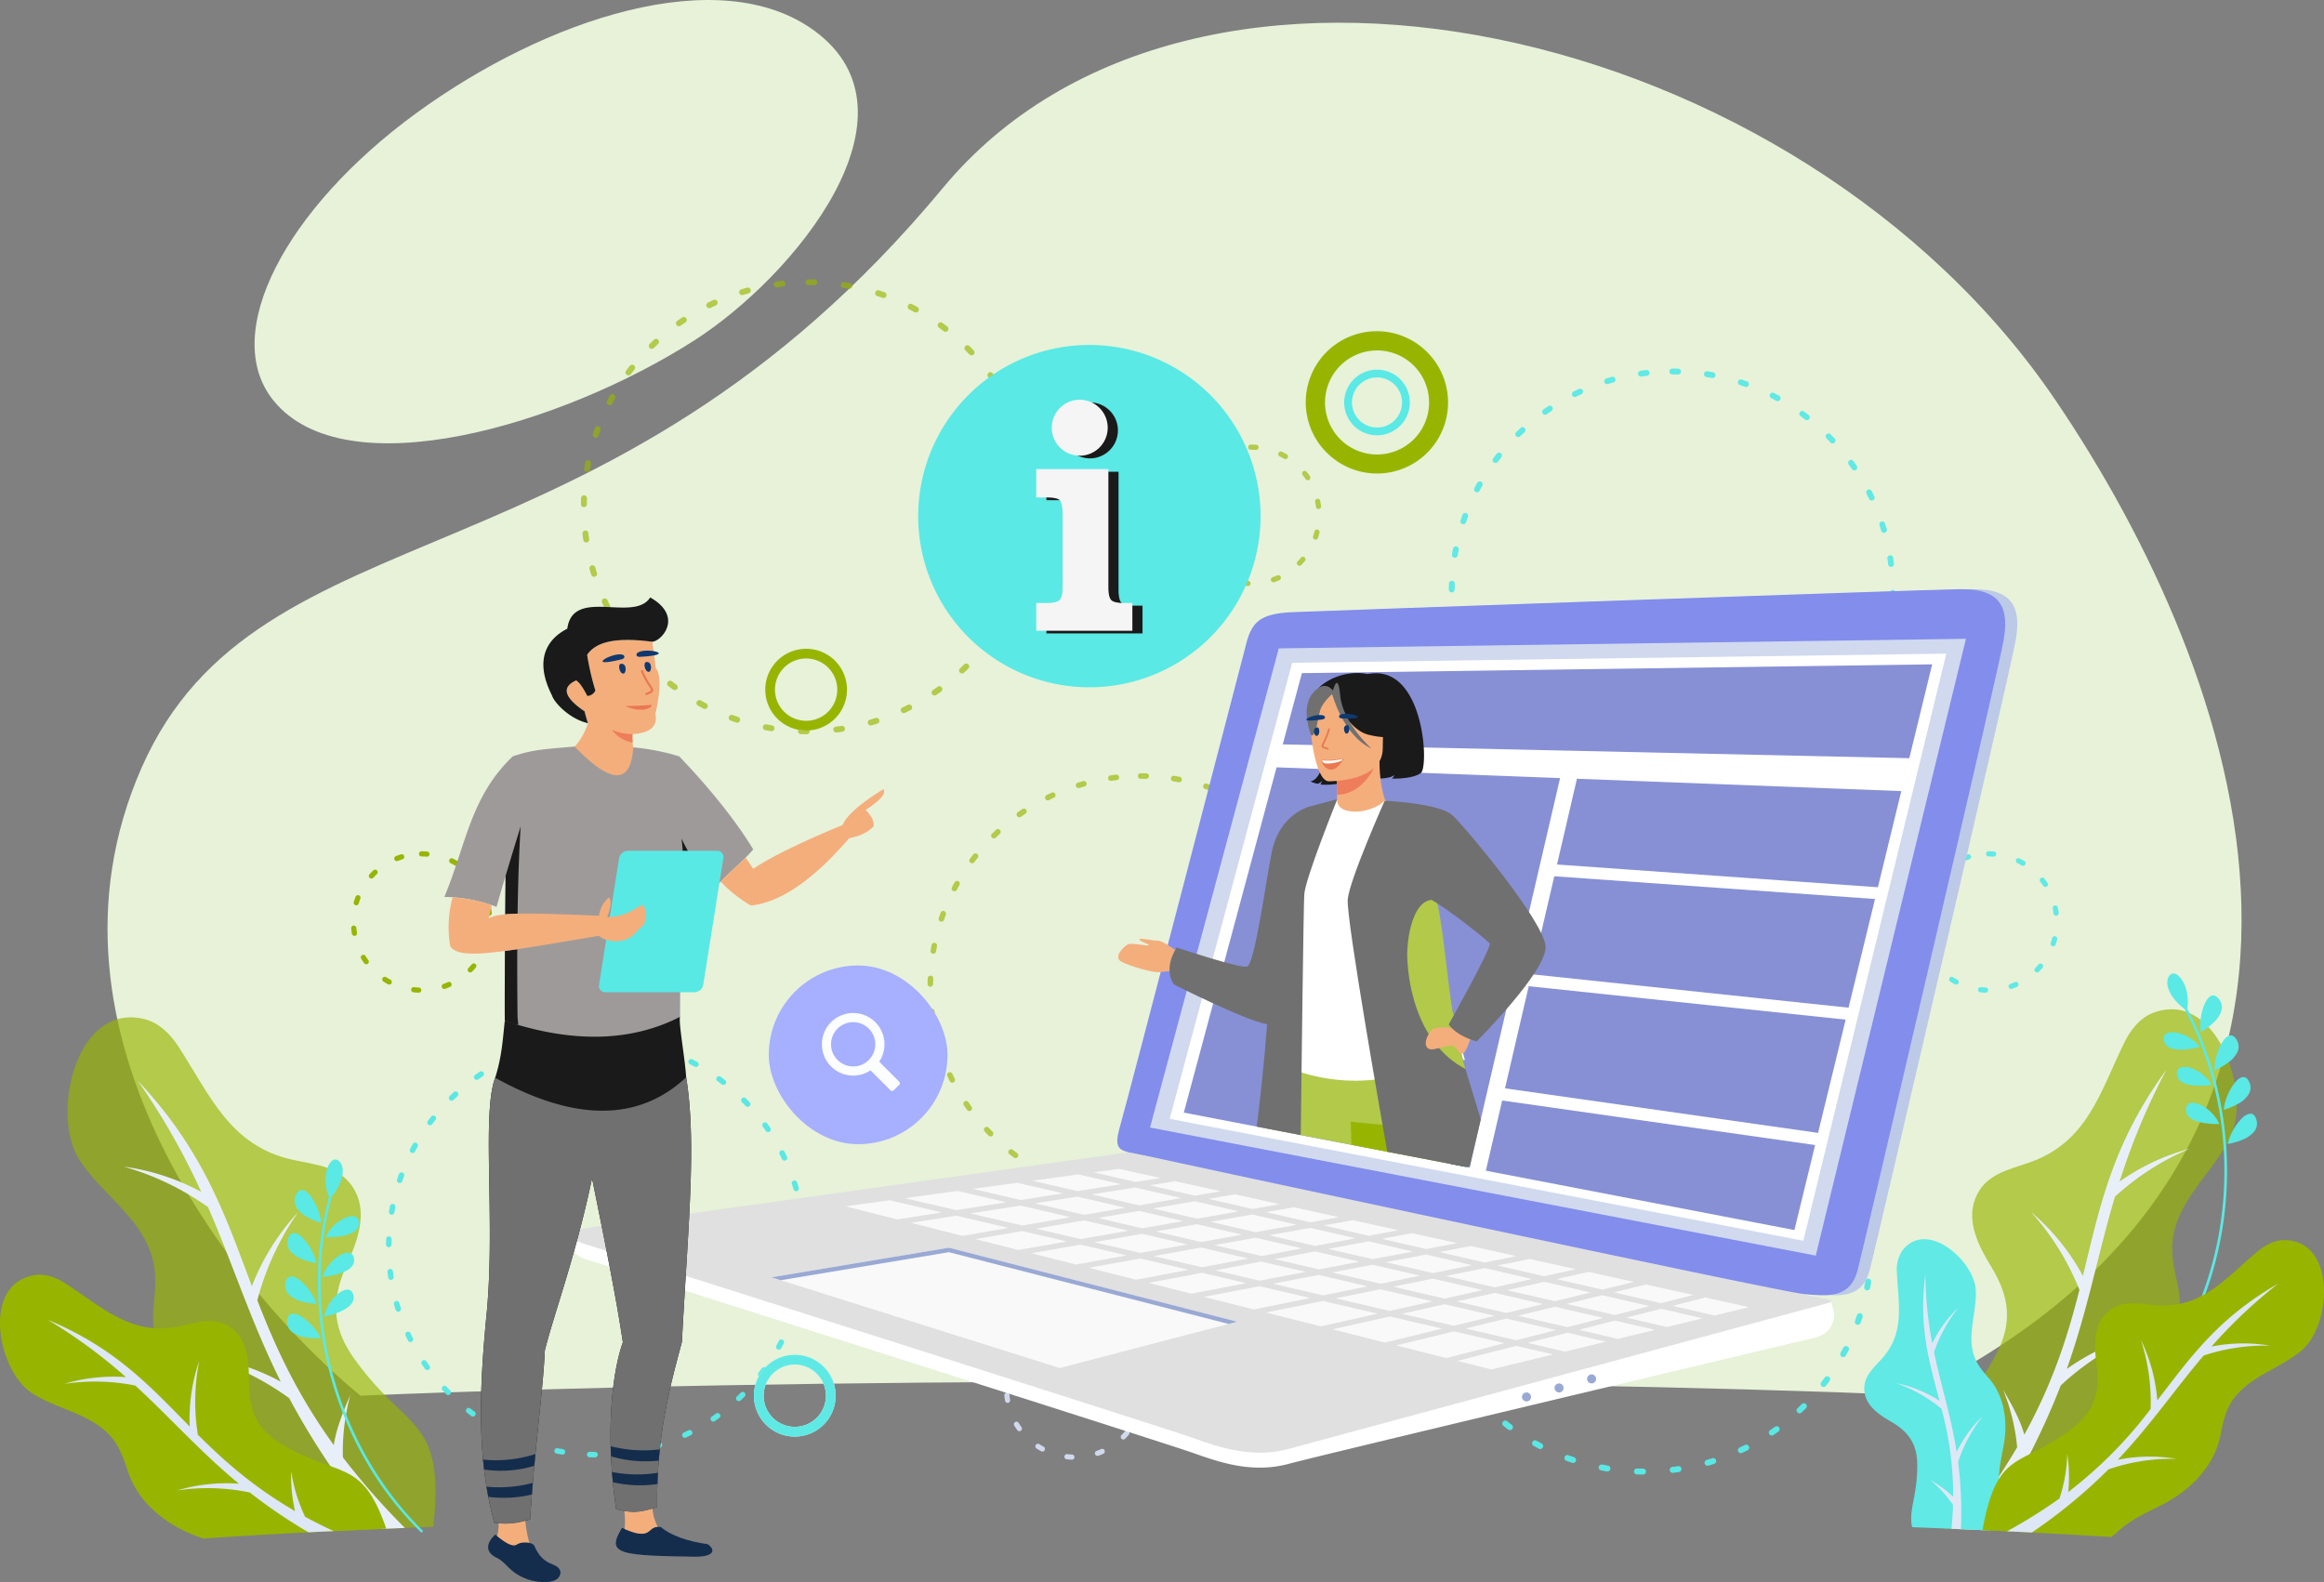 <svg id="img-appreate" xmlns="http://www.w3.org/2000/svg" width="676.088" height="460.312" viewBox="0 0 676.088 460.312">
  <rect x="0" y="0" width="676.088" height="460.312" fill="#808080" stroke="none"/>
  <path id="Path_65274" data-name="Path 65274" d="M827.161,564.49c145.969-72.129,94.63-210.775,41.36-289.41C793.934,164.977,617.7,125.405,544.8,213.25c-98.946,119.239-199.026,91.031-233.162,168.8s28.489,153.786,63.72,182.6c60.328-2.541,141.13-4.089,227.825-4.089s164.124,1.484,223.982,3.929ZM472.4,257.665C434.2,282.12,371.01,301.07,350.025,275.073c-15.678-19.427,3.634-55.868,41.455-83.5,37.8-27.609,88.433-44.321,116.031-23.991C540.263,191.708,501.82,238.834,472.4,257.665Z" transform="translate(-270.494 -158.572)" fill="#e7f2d9" fill-rule="evenodd"/>
  <g id="Component_81_1" data-name="Component 81 – 1" transform="translate(0 81.25)">
    <path id="Path_65276" data-name="Path 65276" d="M350.225,1102.63c3.428-32.617-7.959-27.3-23.414-49.462-6.378-9.143-6.11-17.325-1.668-27.07,2.915-6.393,5.873-14.354,2.341-21.084-3.832-7.3-11.214-7.63-18.285-9.191-18.163-4.006-23.959-18.77-33.1-32.858-2.363-3.644-5.642-6.964-9.825-8.025-20.144-5.121-27.316,27.7-19.213,40.62,5.06,8.079,12.982,13.46,18.126,21.581,4.592,7.258,4.512,12.992,3.663,21.132-1.349,12.925,5.115,25.048,14.063,33.846,5.08,4.99,10.7,9.652,14.327,15.908,3.809,6.566,9.826,12,16.833,16.184C325.287,1103.646,337.369,1103.114,350.225,1102.63Z" transform="translate(-224.147 -739.652)" fill="rgba(151,181,0,0.66)" fill-rule="evenodd"/>
    <path id="Path_65277" data-name="Path 65277" d="M376.007,1141.437a207.068,207.068,0,0,1-18.028-20.536,62.6,62.6,0,0,1,2.162-18.161c-2.11,4.977-4.041,9.617-4.818,14.588-11.032-15.267-17.158-29.032-22.244-42.126a80.483,80.483,0,0,1,11.88-25.638,67.687,67.687,0,0,0-13.462,21.51c-7.683-20.28-13.82-39.15-33.219-59.8a203.211,203.211,0,0,1,18.488,32.387,66.475,66.475,0,0,0-22.617-7.361,79.438,79.438,0,0,1,24.6,11.8c7.432,17.072,12.351,33.108,21.147,50.779a66.517,66.517,0,0,0-22.705-7.409A78.874,78.874,0,0,1,342.37,1103.7a217.765,217.765,0,0,0,25.9,38.063Q372.087,1141.595,376.007,1141.437Z" transform="translate(-258.223 -778.136)" fill="#e9eff8" fill-rule="evenodd"/>
    <path id="Path_65278" data-name="Path 65278" d="M295.411,1259.9c-7.257-20.9-13.673-14.483-30.552-24.645-7.207-4.339-9.521-10.091-9.422-18.225.066-5.339-.317-11.771-4.818-15.331-4.884-3.859-10.1-1.782-15.47-.654-13.8,2.894-22.321-5.518-32.954-12.422-2.75-1.785-6.033-3.057-9.254-2.487-15.514,2.746-10.457,27.705-.9,34.127,5.972,4.013,13.1,5.266,19.142,9.284,5.4,3.59,7.092,7.586,8.991,13.485,3.014,9.374,11.192,15.751,20.074,19.049q.906.337,1.822.657C257.4,1261.693,275.323,1260.737,295.411,1259.9Z" transform="translate(-183.026 -896.372)" fill="#97b500" fill-rule="evenodd"/>
    <path id="Path_65279" data-name="Path 65279" d="M309.223,1288.091c-2.942-1.365-5.7-2.756-8.288-4.169a47.4,47.4,0,0,1-4.049-13.252,47.6,47.6,0,0,0,1.12,11.608c-12.3-7.127-20.746-14.745-28.269-22.225a61.375,61.375,0,0,1,.4-21.466,51.778,51.778,0,0,0-2.754,19.1c-11.515-11.646-21.526-22.8-41.266-31.041a151.567,151.567,0,0,1,22.693,16.655,50.242,50.242,0,0,0-17.91,1.965,59.894,59.894,0,0,1,20.635.487c10.361,9.5,18.664,19.068,30.152,28.561a50.355,50.355,0,0,0-17.985,1.958,59.53,59.53,0,0,1,21.174.608,153.4,153.4,0,0,0,17.036,11.569Q305.507,1288.272,309.223,1288.091Z" transform="translate(-212.185 -923.882)" fill="#dee7f5" fill-rule="evenodd"/>
    <path id="Path_65280" data-name="Path 65280" d="M1924.76,1097.678c-7.48-31.368,3.942-27.362,16.036-50.225,4.932-9.323,3.744-16.969-1.544-25.59-3.468-5.653-7.153-12.774-4.615-19.5,2.759-7.3,9.646-8.473,16.1-10.768,16.575-5.887,20.318-20.414,27.276-34.7,1.8-3.7,4.5-7.192,8.3-8.682,18.308-7.162,28.8,22.776,22.683,35.852-3.82,8.172-10.633,14.149-14.524,22.369-3.48,7.348-2.743,12.716-1.016,20.251,2.75,11.966-1.922,24.1-9.307,33.4-4.192,5.275-8.925,10.31-11.611,16.6-4.025,9.425-12.531,17.232-22.247,22.625q-11.72-.6-24.68-1.131Z" transform="translate(-1360.056 -734.723)" fill="rgba(151,181,0,0.66)" fill-rule="evenodd"/>
    <path id="Path_65281" data-name="Path 65281" d="M1947.191,1135.2a199.816,199.816,0,0,0,16.483-23.831,59.118,59.118,0,0,0-4.109-16.783c2.545,4.419,4.891,8.547,6.192,13.12,8.595-15.617,12.761-29.247,16.033-42.127a75.941,75.941,0,0,0-14.085-22.654,63.792,63.792,0,0,1,15.094,18.6c4.878-19.927,8.474-38.345,24.3-60a192.887,192.887,0,0,0-13.623,32.551,63.043,63.043,0,0,1,20.369-9.56,75.5,75.5,0,0,0-21.722,13.953c-5.012,16.885-7.784,32.5-14,50.112a62.967,62.967,0,0,1,20.446-9.611,74.783,74.783,0,0,0-22.221,14.428,210.171,210.171,0,0,1-22.139,42.11C1951.892,1135.4,1949.56,1135.3,1947.191,1135.2Z" transform="translate(-1376.851 -771.541)" fill="#e9eff8" fill-rule="evenodd"/>
    <path id="Path_65282" data-name="Path 65282" d="M1874.525,1237.848c-1.109-5.06,1.583-8.973,1.493-18.35-.054-6.048-2.731-9.554-7.72-12.412-3.275-1.875-7.06-4.426-7.611-8.509-.6-4.425,2.538-6.926,5.153-9.867,6.72-7.557,4.657-15.886,4.268-24.987a9.654,9.654,0,0,1,1.807-6.656c7.24-8.682,20.632,3.432,21.113,11.691.3,5.16-1.493,10.05-1.218,15.258.253,4.65,2.08,7.143,4.993,10.441,4.628,5.243,5.576,12.627,4.4,19.344-.67,3.813-1.679,7.65-1.32,11.556a26.345,26.345,0,0,1-2.775,13.447Q1886.27,1238.3,1874.525,1237.848Z" transform="translate(-1318.262 -874.767)" fill="#60e9e5" fill-rule="evenodd"/>
    <path id="Path_65283" data-name="Path 65283" d="M1905.338,1259.6q.356-3.619.455-6.906a33.22,33.22,0,0,0-6.621-7.281,32.973,32.973,0,0,1,6.672,4.865,97.153,97.153,0,0,0-3.39-25.59,42.768,42.768,0,0,0-13.223-7.457,35.911,35.911,0,0,1,12.627,5.14c-2.961-11.354-6.16-21.59-4.1-36.848a110.694,110.694,0,0,0,2,20.116,36.6,36.6,0,0,1,7.627-10.453,43.826,43.826,0,0,0-7.111,13.031c2.068,9.864,4.92,18.472,6.58,29.035a36.559,36.559,0,0,1,7.647-10.5,43.482,43.482,0,0,0-7.23,13.408,114.859,114.859,0,0,1,.833,19.559Z" transform="translate(-1337.628 -896.05)" fill="#dee7f5" fill-rule="evenodd"/>
    <path id="Path_65284" data-name="Path 65284" d="M2136.192,925.323c-5.987-4.606-5.821-9.121-3.961-10.255s5.644,3.58,4.663,10.089c.388.721.763,1.445,1.131,2.173a95.81,95.81,0,0,1,7.2,19.276,103.257,103.257,0,0,1,3.1,20.356,105.329,105.329,0,0,1-.964,20.587,102.049,102.049,0,0,1-5.009,20.036,96.02,96.02,0,0,1-9.047,18.542c-.243.382-.859.042-.622-.343.442-.708.878-1.423,1.3-2.138a97.164,97.164,0,0,0,8.46-18.661,102.269,102.269,0,0,0,4.474-19.886,104.007,104.007,0,0,0,.48-20.517,101.322,101.322,0,0,0-3.544-20.081,97.249,97.249,0,0,0-7.614-19.024.381.381,0,0,1-.045-.157Zm4.608,6.63a19.257,19.257,0,0,0,3.91-2.926,8,8,0,0,0,2.019-3.031,3.7,3.7,0,0,0-.487-3.448c-1.6-2.279-3.164-1.2-4.214,1.051a15.623,15.623,0,0,0-1.154,4,14.537,14.537,0,0,0-.073,4.352Zm-.288,4.33a9.418,9.418,0,0,0-1.4-1.541,13.065,13.065,0,0,0-1.75-1.25,10.837,10.837,0,0,0-3.73-1.394c-2.339-.375-4.07.378-3.48,2.538a2.858,2.858,0,0,0,.763,1.307,3.441,3.441,0,0,0,1.308.75,7.338,7.338,0,0,0,1.679.324,13.262,13.262,0,0,0,1.82.029,24.669,24.669,0,0,0,4.794-.763Zm4.313,6.775a19.234,19.234,0,0,0,4.218-2.426,8.211,8.211,0,0,0,2.391-2.766,3.788,3.788,0,0,0-.064-3.468c-1.311-2.445-3.019-1.564-4.31.526a15.245,15.245,0,0,0-1.644,3.83,19.294,19.294,0,0,0-.468,2.169,10.875,10.875,0,0,0-.122,2.135Zm-.8,4.265a10.755,10.755,0,0,0-2.8-3.15,11.581,11.581,0,0,0-3.531-1.839,4.257,4.257,0,0,0-2.871-.029,1.83,1.83,0,0,0-.9,2.131c.314,2.224,2.772,2.894,5.243,3.076a25.211,25.211,0,0,0,4.861-.189Zm3.471,7.24a19.429,19.429,0,0,0,4.487-1.923,7.96,7.96,0,0,0,2.683-2.464,3.687,3.687,0,0,0,.356-3.438c-1.01-2.577-2.792-1.913-4.349.016a15.756,15.756,0,0,0-2.08,3.6,14.755,14.755,0,0,0-.711,2.1,12.423,12.423,0,0,0-.385,2.109Zm-1.285,4.141a9.924,9.924,0,0,0-1.01-1.827,11.927,11.927,0,0,0-1.41-1.625,13.187,13.187,0,0,0-1.608-1.323,10.736,10.736,0,0,0-1.686-.92c-2.2-.926-4.057-.606-3.98,1.647.022,2.263,2.445,3.2,4.845,3.676a24.634,24.634,0,0,0,4.849.372Zm2.468,5.8s.605-.093,1.491-.311a18,18,0,0,0,3.172-1.09,8.272,8.272,0,0,0,2.955-2.141,3.712,3.712,0,0,0,.737-3.375c-.32-1.33-1.006-1.884-1.77-1.887a4.046,4.046,0,0,0-2.538,1.41,14.539,14.539,0,0,0-2.483,3.343A13.621,13.621,0,0,0,2148.674,964.5Z" transform="translate(-1500.579 -712.92)" fill="#5ae9e5" fill-rule="evenodd"/>
    <path id="Path_65285" data-name="Path 65285" d="M453.078,1093.275c4.769-5.855,3.567-10.211,1.5-10.89s-4.669,4.781-2.217,10.893q-.315,1.183-.6,2.375a95.994,95.994,0,0,0-2.577,20.411,103.263,103.263,0,0,0,1.665,20.526,105.315,105.315,0,0,0,5.669,19.815,101.955,101.955,0,0,0,9.48,18.344,95.7,95.7,0,0,0,13.067,15.966c.326.32.846-.154.523-.474q-.889-.88-1.755-1.779a97.131,97.131,0,0,1-12.524-16.216,102.618,102.618,0,0,1-8.924-18.328,104.126,104.126,0,0,1-5.184-19.857,101.741,101.741,0,0,1-1.166-20.356,97.288,97.288,0,0,1,3.04-20.264.393.393,0,0,0,.008-.166Zm-2.96,7.515a19.247,19.247,0,0,1-4.481-1.952,8.022,8.022,0,0,1-2.658-2.484,3.7,3.7,0,0,1-.319-3.468c1.027-2.586,2.8-1.9,4.342.054a15.561,15.561,0,0,1,2.043,3.628,14.532,14.532,0,0,1,1.073,4.221Zm1.274,4.147a9.368,9.368,0,0,1,1.013-1.824,12.531,12.531,0,0,1,1.417-1.618,10.715,10.715,0,0,1,3.307-2.211c2.2-.907,4.053-.57,3.972,1.667a2.9,2.9,0,0,1-.441,1.448,3.526,3.526,0,0,1-1.1,1.032,7.278,7.278,0,0,1-1.559.7,13.093,13.093,0,0,1-1.766.448,24.823,24.823,0,0,1-4.842.359Zm-2.639,7.585a19.2,19.2,0,0,1-4.663-1.394,8.193,8.193,0,0,1-2.963-2.144,3.781,3.781,0,0,1-.737-3.387c.715-2.679,2.581-2.218,4.317-.478a15.262,15.262,0,0,1,2.48,3.349,19.707,19.707,0,0,1,.957,2.006,10.856,10.856,0,0,1,.609,2.048Zm1.761,3.964a10.811,10.811,0,0,1,2-3.707,11.544,11.544,0,0,1,3.014-2.6,4.26,4.26,0,0,1,2.79-.689c.755.16,1.247.74,1.368,1.868.2,2.237-2.033,3.452-4.4,4.2a24.993,24.993,0,0,1-4.773.932Zm-1.712,7.842a19.483,19.483,0,0,1-4.81-.837,8.024,8.024,0,0,1-3.177-1.781,3.7,3.7,0,0,1-1.135-3.269c.39-2.737,2.275-2.5,4.235-.981a15.584,15.584,0,0,1,2.849,3.028,14.816,14.816,0,0,1,1.179,1.878,12.934,12.934,0,0,1,.859,1.961Zm2.2,3.737a10.081,10.081,0,0,1,.566-2.009,11.48,11.48,0,0,1,1-1.907,12.492,12.492,0,0,1,1.261-1.657,10.334,10.334,0,0,1,1.429-1.282c1.923-1.407,3.809-1.525,4.251.686.5,2.208-1.644,3.679-3.873,4.692a24.431,24.431,0,0,1-4.633,1.478Zm-1.068,6.208s-.611.051-1.519.042a18.221,18.221,0,0,1-3.341-.333,8.194,8.194,0,0,1-3.365-1.4,3.705,3.705,0,0,1-1.5-3.112c.008-1.372.546-2.067,1.288-2.244a4.021,4.021,0,0,1,2.8.789,14.509,14.509,0,0,1,3.184,2.679A13.649,13.649,0,0,1,449.935,1134.273Z" transform="translate(-356.675 -826.221)" fill="#5ae9e5" fill-rule="evenodd"/>
    <path id="Path_65286" data-name="Path 65286" d="M1967.008,1239.152c4.4-24.055,11.082-17.716,26.439-29.769,6.265-4.916,7.775-10.582,6.749-18.2-.673-5-1.051-11.082,2.763-14.946,4.134-4.192,9.262-2.859,14.434-2.43,13.274,1.1,20.305-7.794,29.487-15.514,2.375-2,5.31-3.58,8.393-3.42,14.87.753,12.989,24.76,4.762,31.907-5.14,4.464-11.685,6.473-16.892,10.95-4.65,4-5.785,7.951-6.887,13.71-1.75,9.143-8.691,16.085-16.645,20.219-4.512,2.346-9.326,4.356-13.111,7.875a25.375,25.375,0,0,1-2.054,1.714c-11.255-.715-23.763-1.381-37.367-2Z" transform="translate(-1390.261 -875.305)" fill="#97b500" fill-rule="evenodd"/>
    <path id="Path_65287" data-name="Path 65287" d="M1989.023,1266.119a146.063,146.063,0,0,0,15.264-9.534,44.866,44.866,0,0,0,2.275-12.905,44.725,44.725,0,0,1,.282,11.021,126.442,126.442,0,0,0,23.965-24.164,57.92,57.92,0,0,0-2.833-20.087,48.911,48.911,0,0,1,4.775,17.591c9.464-12.274,17.575-23.9,35.143-33.957a144.061,144.061,0,0,0-19.373,18.286,47.4,47.4,0,0,1,17.024-.26,56.745,56.745,0,0,0-19.3,2.878c-8.627,10.127-15.315,20.078-25,30.33a47.423,47.423,0,0,1,17.094-.272,56.2,56.2,0,0,0-19.793,3.054,151.406,151.406,0,0,1-22.3,18.376C1993.882,1266.353,1991.468,1266.234,1989.023,1266.119Z" transform="translate(-1405.159 -901.846)" fill="#dee7f5" fill-rule="evenodd"/>
    <path id="Path_65288" data-name="Path 65288" d="M771.986,291.856a.857.857,0,1,1,0-1.714l1.735.022a.857.857,0,1,1-.042,1.714l-1.694-.022Zm-7.669-1.276a.859.859,0,0,1,.205,1.705c-.559.064-1.119.135-1.677.215a.857.857,0,0,1-.25-1.7c.574-.083,1.149-.157,1.723-.224ZM754.1,292.59a.856.856,0,1,1,.467,1.647l-1.623.478a.857.857,0,1,1-.508-1.637c.551-.17,1.109-.333,1.665-.487Zm-9.776,3.592a.858.858,0,1,1,.727,1.554c-.513.237-1.025.474-1.53.727a.857.857,0,0,1-.763-1.535l1.565-.747Zm-9.084,5.086a.858.858,0,0,1,.96,1.423l-1.4.958a.857.857,0,0,1-.993-1.4l1.429-.984Zm-8.173,6.448a.858.858,0,0,1,1.168,1.257l-1.229,1.163a.857.857,0,1,1-1.2-1.224l1.26-1.2ZM720,315.36a.858.858,0,1,1,1.347,1.061c-.349.439-.689.884-1.025,1.333a.857.857,0,1,1-1.383-1.013c.356-.455.7-.926,1.061-1.381Zm-5.789,8.653a.858.858,0,1,1,1.5.84c-.277.49-.541.987-.807,1.484a.858.858,0,1,1-1.521-.795c.272-.509.545-1.022.832-1.529Zm-4.359,9.461a.857.857,0,1,1,1.61.586l-.561,1.593a.859.859,0,1,1-1.629-.542c.2-.529.383-1.1.58-1.637ZM707.04,343.5a.858.858,0,0,1,1.686.324l-.3,1.663a.857.857,0,1,1-1.692-.279l.311-1.708Zm-1.2,10.345a.857.857,0,1,1,1.713.054l-.04,1.692a.857.857,0,1,1-1.714-.013c0-.577.023-1.157.042-1.734Zm.423,10.4a.857.857,0,1,1,1.7-.2c.064.557.143,1.118.223,1.676a.858.858,0,0,1-1.7.25c-.082-.573-.163-1.147-.228-1.721Zm2.046,10.213a.857.857,0,1,1,1.646-.481c.154.545.314,1.087.484,1.625a.856.856,0,0,1-1.633.516c-.178-.548-.339-1.106-.5-1.66Zm3.629,9.755a.857.857,0,1,1,1.553-.727c.236.512.481,1.022.732,1.522a.857.857,0,1,1-1.53.772c-.264-.5-.516-1.048-.755-1.567Zm5.121,9.063a.857.857,0,0,1,1.421-.958c.312.465.635.933.962,1.388a.857.857,0,1,1-1.391,1q-.5-.707-.992-1.432Zm6.481,8.156a.857.857,0,0,1,1.248-1.176l1.17,1.224a.857.857,0,0,1-1.219,1.2c-.405-.41-.8-.83-1.2-1.253Zm7.669,7.041a.858.858,0,0,1,1.051-1.356q.668.524,1.349,1.026a.858.858,0,0,1-1.019,1.381l-1.381-1.051Zm8.677,5.756a.858.858,0,1,1,.827-1.5l1.492.8a.857.857,0,1,1-.792,1.519l-1.527-.82Zm9.473,4.32a.858.858,0,0,1,.58-1.615l1.6.561a.858.858,0,0,1-.54,1.628l-1.639-.574Zm10.034,2.772a.857.857,0,0,1,.324-1.682c.551.106,1.115.186,1.662.295a.858.858,0,0,1-.269,1.7l-1.716-.308Zm10.35,1.157a.858.858,0,0,1,.054-1.714l1.69.035a.857.857,0,1,1-.009,1.714l-1.735-.035Zm10.4-.461a.858.858,0,0,1-.216-1.7c.561-.067,1.12-.141,1.676-.228a.858.858,0,0,1,.261,1.7c-.573.087-1.146.163-1.721.234Zm10.2-2.083a.857.857,0,1,1-.477-1.647c.541-.154,1.083-.32,1.62-.487a.856.856,0,1,1,.518,1.631c-.551.176-1.1.346-1.66.5Zm9.746-3.669a.857.857,0,1,1-.734-1.548c.513-.24,1.019-.487,1.524-.74a.858.858,0,1,1,.772,1.532c-.514.26-1.038.513-1.562.757Zm9.047-5.157a.858.858,0,0,1-.968-1.416l1.388-.968a.857.857,0,1,1,1,1.391l-1.423.993Zm8.126-6.505a.858.858,0,0,1-1.176-1.25c.41-.384.809-.795,1.218-1.173a.858.858,0,0,1,1.211,1.215L817.27,404.6Zm7.012-7.7a.858.858,0,0,1-1.356-1.051l1.017-1.346a.857.857,0,1,1,1.386,1.009c-.341.468-.7.926-1.048,1.388Zm5.725-8.7a.857.857,0,1,1-1.508-.817l.8-1.494a.857.857,0,1,1,1.526.782l-.816,1.529Zm4.283-9.483a.858.858,0,1,1-1.614-.583l.551-1.592a.857.857,0,1,1,1.63.529l-.567,1.647Zm2.734-10.053a.856.856,0,1,1-1.684-.311l.29-1.667a.857.857,0,1,1,1.694.269l-.3,1.708Zm1.118-10.351a.857.857,0,1,1-1.714-.042l.029-1.7a.857.857,0,0,1,1.714,0l-.029,1.737Zm-.5-10.4a.857.857,0,0,1-1.7.218c-.054-.532-.143-1.147-.235-1.673a.857.857,0,0,1,1.693-.269c.085.564.185,1.16.242,1.724Zm-2.123-10.2a.858.858,0,0,1-1.644.49l-.5-1.622a.857.857,0,1,1,1.63-.529l.51,1.66Zm-3.706-9.733a.857.857,0,0,1-1.545.744l-.747-1.519a.858.858,0,0,1,1.527-.782c.264.516.516,1.035.765,1.557Zm-5.192-9.024a.857.857,0,0,1-1.409.977l-.976-1.388a.857.857,0,0,1,1.386-1.01l1,1.42Zm-6.538-8.1a.858.858,0,0,1-1.242,1.183l-1.179-1.215a.857.857,0,1,1,1.211-1.211l1.21,1.243Zm-7.723-6.983a.858.858,0,1,1-1.043,1.362l-1.354-1.016a.856.856,0,1,1,1.008-1.385l1.389,1.038Zm-8.719-5.688a.858.858,0,1,1-.821,1.506l-1.485-.785a.858.858,0,1,1,.768-1.535c.5.279,1.03.541,1.538.814Zm-9.509-4.25a.858.858,0,0,1-.569,1.619l-1.6-.548a.858.858,0,0,1,.53-1.631c.55.183,1.1.365,1.642.561Zm-10.061-2.695a.858.858,0,0,1-.3,1.689l-1.669-.288a.856.856,0,1,1,.261-1.692C782.933,291.039,783.5,291.142,784.072,291.244Z" transform="translate(-536.793 -290.142)" fill="rgba(151,181,0,0.66)" fill-rule="evenodd"/>
    <path id="Path_65289" data-name="Path 65289" d="M1551.756,372.207a.841.841,0,0,1,0-1.682l1.7.019a.843.843,0,0,1-.042,1.686l-1.663-.022Zm-7.531-1.25a.843.843,0,0,1,.2,1.673c-.551.064-1.1.131-1.651.211a.842.842,0,0,1-.244-1.667c.564-.083,1.128-.154,1.692-.218Zm-10.034,1.968a.843.843,0,0,1,.458,1.622l-1.6.468a.841.841,0,0,1-.5-1.606c.545-.17,1.089-.33,1.638-.484Zm-9.6,3.532a.842.842,0,0,1,.715,1.526c-.507.234-1.006.468-1.5.718a.843.843,0,1,1-.75-1.509l1.538-.734Zm-8.922,5a.843.843,0,1,1,.942,1.4l-1.372.942a.841.841,0,1,1-.974-1.372l1.4-.968Zm-8.028,6.332a.842.842,0,0,1,1.147,1.234l-1.208,1.144a.842.842,0,1,1-1.176-1.2l1.237-1.173Zm-6.941,7.506a.842.842,0,0,1,1.32,1.045c-.34.429-.673.868-1.006,1.307a.843.843,0,1,1-1.359-1c.352-.445.686-.907,1.045-1.356Zm-5.689,8.5a.842.842,0,1,1,1.471.821c-.272.481-.532.971-.792,1.458a.843.843,0,0,1-1.5-.776c.269-.5.538-1.009.817-1.5Zm-4.278,9.287a.841.841,0,0,1,1.579.58l-.551,1.561a.842.842,0,1,1-1.6-.529c.2-.519.375-1.08.571-1.612Zm-2.762,9.851a.842.842,0,0,1,1.654.317l-.3,1.634a.843.843,0,0,1-1.663-.272l.308-1.679Zm-1.173,10.159a.84.84,0,1,1,1.679.055l-.039,1.66a.843.843,0,1,1-1.686-.009c.007-.567.026-1.138.045-1.705Zm.413,10.217a.843.843,0,0,1,1.673-.205c.061.551.138,1.1.215,1.65a.841.841,0,0,1-1.663.243c-.08-.561-.16-1.128-.224-1.689Zm2.01,10.031a.841.841,0,1,1,1.615-.471c.154.535.307,1.067.477,1.593a.842.842,0,1,1-1.605.51c-.174-.538-.334-1.087-.487-1.631Zm3.563,9.582a.842.842,0,1,1,1.526-.714c.231.5.474,1,.718,1.5a.84.84,0,1,1-1.5.757c-.262-.494-.51-1.029-.744-1.539Zm5.032,8.9a.843.843,0,0,1,1.4-.942c.308.458.622.917.942,1.362a.842.842,0,1,1-1.365.987c-.33-.465-.657-.932-.974-1.407Zm6.364,8.009a.842.842,0,0,1,1.228-1.154l1.151,1.2a.842.842,0,1,1-1.2,1.183c-.4-.4-.788-.817-1.18-1.231Zm7.535,6.913a.842.842,0,1,1,1.032-1.33c.439.343.875.68,1.324,1.01a.842.842,0,1,1-1,1.355l-1.355-1.035Zm8.521,5.656a.843.843,0,1,1,.814-1.477l1.464.788a.844.844,0,0,1-.779,1.5l-1.5-.808Zm9.306,4.243a.843.843,0,1,1,.571-1.586l1.567.551a.841.841,0,1,1-.529,1.6l-1.609-.561Zm9.855,2.721a.842.842,0,1,1,.317-1.654c.538.106,1.1.186,1.631.295a.841.841,0,1,1-.266,1.66l-1.682-.3Zm10.162,1.138a.842.842,0,1,1,.058-1.682l1.66.035a.841.841,0,1,1-.013,1.682l-1.705-.035Zm10.22-.452a.843.843,0,0,1-.215-1.673c.551-.067,1.1-.141,1.647-.224a.843.843,0,0,1,.256,1.667q-.846.125-1.689.23ZM1569.8,498a.841.841,0,0,1-.471-1.615c.532-.15,1.064-.317,1.6-.484a.842.842,0,0,1,.506,1.605c-.542.17-1.084.34-1.631.494Zm9.572-3.6a.842.842,0,0,1-.721-1.522c.5-.237,1-.478,1.5-.728a.842.842,0,1,1,.759,1.5q-.764.385-1.535.746Zm8.884-5.063a.842.842,0,0,1-.949-1.391l1.365-.955a.841.841,0,0,1,.984,1.365l-1.4.981Zm7.983-6.393a.843.843,0,0,1-1.157-1.228c.4-.375.795-.779,1.2-1.151a.842.842,0,0,1,1.189,1.192l-1.231,1.186Zm6.887-7.56a.842.842,0,1,1-1.33-1.032l1-1.324a.843.843,0,1,1,1.362.994c-.337.458-.686.907-1.029,1.362Zm5.621-8.547a.842.842,0,1,1-1.481-.8l.785-1.468a.841.841,0,1,1,1.5.769l-.8,1.5Zm4.211-9.316a.843.843,0,0,1-1.586-.57l.542-1.567a.84.84,0,0,1,1.057-.542.85.85,0,0,1,.545,1.064l-.558,1.615Zm2.682-9.874a.842.842,0,0,1-1.657-.3l.288-1.637a.842.842,0,1,1,1.664.263l-.295,1.679Zm1.1-10.166a.843.843,0,0,1-1.686-.045l.029-1.66a.843.843,0,0,1,1.686,0l-.029,1.7Zm-.494-10.21a.84.84,0,1,1-1.666.212c-.055-.522-.141-1.125-.231-1.641a.841.841,0,1,1,1.66-.266c.086.555.186,1.141.237,1.7Zm-2.083-10.018a.843.843,0,0,1-1.615.481l-.487-1.59a.842.842,0,1,1,1.6-.519l.5,1.628Zm-3.641-9.56a.843.843,0,1,1-1.519.731l-.731-1.494a.842.842,0,0,1,1.5-.766c.259.507.506,1.016.75,1.529Zm-5.1-8.864a.842.842,0,1,1-1.385.958l-.958-1.359a.842.842,0,0,1,1.362-.99l.981,1.391ZM1599,390.875a.842.842,0,1,1-1.221,1.16l-1.157-1.2a.841.841,0,0,1,1.189-1.189l1.189,1.224Zm-7.585-6.858a.842.842,0,1,1-1.026,1.337l-1.33-1a.841.841,0,0,1,.99-1.359l1.365,1.022Zm-8.563-5.589a.842.842,0,0,1-.8,1.48l-1.458-.772a.843.843,0,1,1,.75-1.509c.494.275,1.013.532,1.513.8Zm-9.339-4.172a.841.841,0,0,1-.557,1.586l-1.577-.535a.843.843,0,0,1,.522-1.6c.538.176,1.08.359,1.612.552Zm-9.883-2.651a.843.843,0,1,1-.295,1.66l-1.641-.282a.841.841,0,0,1,.256-1.663C1562.511,371.406,1563.069,371.506,1563.627,371.6Z" transform="translate(-1065.267 -344.538)" fill="#60e9e5" fill-rule="evenodd"/>
    <path id="Path_65290" data-name="Path 65290" d="M1079.711,736.318a.8.8,0,0,1,0-1.606l1.627.019a.8.8,0,1,1-.04,1.606l-1.586-.019Zm-7.182-1.2a.8.8,0,1,1,.193,1.6c-.525.061-1.049.125-1.572.2a.8.8,0,1,1-.233-1.589c.535-.08,1.074-.144,1.612-.208ZM1062.96,737a.8.8,0,0,1,.437,1.548l-1.521.445a.8.8,0,1,1-.476-1.532c.516-.16,1.038-.314,1.559-.461Zm-9.156,3.368a.8.8,0,1,1,.679,1.455c-.477.221-.96.449-1.432.683a.8.8,0,0,1-.715-1.439l1.468-.7Zm-8.509,4.766a.8.8,0,0,1,.9,1.333l-1.306.9a.8.8,0,0,1-.931-1.311l1.339-.92Zm-7.656,6.038a.8.8,0,0,1,1.093,1.176l-1.152,1.093a.8.8,0,1,1-1.122-1.147l1.181-1.122Zm-6.621,7.16a.8.8,0,0,1,1.263.994c-.328.413-.646.83-.963,1.25a.8.8,0,1,1-1.295-.949c.335-.426.654-.868,1-1.294Zm-5.424,8.108a.8.8,0,1,1,1.4.782c-.26.461-.506.926-.755,1.391a.8.8,0,1,1-1.426-.74c.255-.481.511-.961.779-1.432Zm-4.081,8.858a.8.8,0,0,1,1.508.551l-.526,1.49a.8.8,0,0,1-1.525-.5c.191-.5.357-1.032.543-1.538Zm-2.634,9.393a.8.8,0,1,1,1.577.3l-.284,1.558a.8.8,0,1,1-1.585-.26l.292-1.6Zm-1.119,9.688a.8.8,0,0,1,1.6.051l-.039,1.586a.8.8,0,1,1-1.605-.01c0-.542.021-1.083.04-1.628Zm.395,9.742a.8.8,0,1,1,1.6-.192c.058.525.131,1.048.207,1.57a.8.8,0,0,1-1.588.234c-.077-.535-.154-1.074-.215-1.612Zm1.916,9.566a.8.8,0,1,1,1.541-.445c.146.507.295,1.016.454,1.519a.8.8,0,0,1-1.53.484c-.165-.512-.317-1.035-.465-1.557Zm3.4,9.14a.8.8,0,0,1,1.456-.683c.22.481.45.958.686,1.429a.8.8,0,0,1-1.434.721c-.248-.471-.484-.984-.708-1.468Zm4.8,8.489a.8.8,0,1,1,1.332-.9c.292.436.593.875.9,1.3a.8.8,0,0,1-1.3.939c-.316-.442-.628-.891-.929-1.343Zm6.07,7.64a.8.8,0,1,1,1.17-1.1l1.1,1.147a.8.8,0,0,1-1.143,1.128c-.381-.384-.755-.779-1.125-1.173Zm7.185,6.592a.8.8,0,0,1,.985-1.269q.623.49,1.261.961a.8.8,0,0,1-.953,1.295l-1.293-.987Zm8.127,5.394a.8.8,0,0,1,.774-1.41l1.4.753a.8.8,0,1,1-.744,1.426l-1.429-.769Zm8.872,4.048a.8.8,0,0,1,.545-1.513l1.5.523a.8.8,0,0,1-.5,1.525l-1.537-.535Zm9.4,2.6a.8.8,0,0,1,.3-1.58c.516.1,1.045.179,1.556.282a.8.8,0,1,1-.252,1.586l-1.607-.288Zm9.694,1.083a.8.8,0,0,1,.051-1.606l1.585.032a.8.8,0,1,1-.011,1.605l-1.625-.032Zm9.744-.433a.8.8,0,1,1-.2-1.593c.524-.064,1.047-.135,1.571-.215a.8.8,0,0,1,.243,1.586c-.537.083-1.074.154-1.612.221Zm9.555-1.951a.8.8,0,0,1-.448-1.542c.509-.144,1.014-.3,1.519-.458a.8.8,0,1,1,.486,1.529c-.518.164-1.035.324-1.556.471Zm9.129-3.436a.8.8,0,0,1-.689-1.452c.481-.225.955-.455,1.43-.693a.8.8,0,0,1,.724,1.432c-.484.244-.974.484-1.464.712Zm8.473-4.83a.8.8,0,1,1-.906-1.327l1.3-.907a.8.8,0,1,1,.939,1.3l-1.333.932Zm7.611-6.1a.8.8,0,0,1-1.1-1.17c.384-.359.756-.744,1.141-1.1a.8.8,0,0,1,1.135,1.135l-1.173,1.134Zm6.57-7.211a.8.8,0,1,1-1.269-.984l.952-1.263a.8.8,0,0,1,1.3.946c-.32.442-.654.868-.981,1.3Zm5.362-8.149a.8.8,0,0,1-1.414-.766l.75-1.4a.8.8,0,0,1,1.43.731l-.766,1.436Zm4.012-8.887a.8.8,0,0,1-1.512-.545l.516-1.493a.8.8,0,0,1,1.526.5l-.529,1.542Zm2.561-9.416a.8.8,0,1,1-1.577-.292l.269-1.561a.8.8,0,0,1,1.589.253l-.282,1.6Zm1.048-9.694a.8.8,0,1,1-1.605-.042l.026-1.586a.8.8,0,0,1,1.605,0l-.026,1.628Zm-.471-9.739a.8.8,0,0,1-1.593.2c-.048-.5-.132-1.077-.221-1.567a.8.8,0,0,1,1.589-.253c.08.529.173,1.087.224,1.615Zm-1.987-9.554a.8.8,0,1,1-1.539.458l-.468-1.516a.8.8,0,0,1,1.529-.5l.478,1.554Zm-3.471-9.114a.8.8,0,1,1-1.448.7l-.7-1.423a.8.8,0,0,1,1.432-.73c.244.481.481.968.715,1.458Zm-4.861-8.457a.811.811,0,0,1-.2,1.122.8.8,0,0,1-1.115-.205l-.917-1.295a.805.805,0,0,1,1.3-.949l.936,1.327Zm-6.128-7.586a.8.8,0,1,1-1.16,1.109l-1.109-1.138a.8.8,0,0,1,1.137-1.138l1.131,1.166Zm-7.233-6.541a.8.8,0,0,1-.977,1.279l-1.269-.955a.8.8,0,1,1,.948-1.3l1.3.974Zm-8.166-5.326a.8.8,0,1,1-.769,1.41l-1.391-.737a.8.8,0,1,1,.718-1.436c.471.26.965.506,1.442.763Zm-8.906-3.98a.8.8,0,1,1-.534,1.513l-1.5-.513a.8.8,0,0,1,.5-1.525c.514.17,1.03.343,1.54.525Zm-9.425-2.528a.8.8,0,0,1-.282,1.583l-1.564-.269a.8.8,0,0,1,.244-1.586C1089.966,735.552,1090.5,735.645,1091.033,735.741Z" transform="translate(-747.87 -590.986)" fill="rgba(151,181,0,0.66)" fill-rule="evenodd"/>
    <path id="Path_65291" data-name="Path 65291" d="M1523.408,954.849a.864.864,0,1,1,0-1.728l1.75.023a.864.864,0,1,1-.045,1.727l-1.7-.022Zm-7.733-1.285a.865.865,0,0,1,.211,1.718c-.567.064-1.131.135-1.692.215a.863.863,0,0,1-.253-1.708c.577-.083,1.157-.157,1.734-.225Zm-10.294,2.022a.864.864,0,0,1,.468,1.664l-1.634.48a.864.864,0,1,1-.513-1.65c.558-.174,1.115-.337,1.679-.494Zm-9.858,3.621a.865.865,0,1,1,.733,1.567c-.516.24-1.035.481-1.541.737a.866.866,0,0,1-.769-1.551l1.577-.753Zm-9.153,5.131a.864.864,0,0,1,.965,1.432l-1.407.968a.864.864,0,0,1-1-1.41l1.442-.991Zm-8.243,6.5a.865.865,0,1,1,1.179,1.266l-1.24,1.173a.865.865,0,1,1-1.208-1.237l1.269-1.2Zm-7.124,7.7a.865.865,0,0,1,1.359,1.07c-.353.439-.7.891-1.035,1.343a.864.864,0,1,1-1.394-1.022c.362-.458.705-.933,1.071-1.391Zm-5.836,8.723a.863.863,0,1,1,1.506.843c-.279.493-.545.994-.811,1.5a.865.865,0,1,1-1.535-.8c.275-.516.551-1.032.839-1.542Zm-4.393,9.534a.865.865,0,1,1,1.625.593l-.567,1.6a.864.864,0,1,1-1.641-.542c.205-.535.385-1.109.583-1.654Zm-2.833,10.107a.863.863,0,1,1,1.7.327l-.3,1.679a.866.866,0,0,1-1.709-.282l.318-1.724Zm-1.205,10.428a.864.864,0,1,1,1.727.054l-.042,1.705a.864.864,0,1,1-1.727-.01c0-.583.019-1.167.042-1.75Zm.427,10.483a.865.865,0,0,1,1.717-.209c.061.565.141,1.128.218,1.693a.862.862,0,1,1-1.705.25c-.083-.577-.166-1.157-.23-1.734Zm2.061,10.3a.865.865,0,0,1,1.66-.484c.157.548.317,1.093.49,1.638a.865.865,0,0,1-1.65.522c-.176-.555-.343-1.119-.5-1.676Zm3.656,9.832a.865.865,0,0,1,1.567-.731q.356.769.74,1.535a.864.864,0,1,1-1.545.776c-.269-.506-.519-1.058-.762-1.58Zm5.166,9.14a.863.863,0,1,1,1.429-.968c.321.468.641.939.971,1.4a.864.864,0,1,1-1.4,1.013q-.509-.716-1-1.442Zm6.531,8.217a.864.864,0,0,1,1.259-1.182l1.183,1.234a.865.865,0,0,1-1.231,1.215q-.616-.625-1.211-1.266Zm7.733,7.1a.864.864,0,0,1,1.061-1.365q.668.529,1.359,1.038a.864.864,0,0,1-1.029,1.388l-1.391-1.061Zm8.746,5.8a.864.864,0,0,1,.833-1.513l1.506.811a.864.864,0,0,1-.8,1.532l-1.538-.83Zm9.55,4.355a.863.863,0,0,1,.583-1.625l1.612.561a.865.865,0,1,1-.544,1.641l-1.65-.577Zm10.114,2.795a.865.865,0,0,1,.327-1.7c.552.109,1.122.192,1.673.3a.865.865,0,0,1-.269,1.708l-1.73-.311Zm10.431,1.167a.863.863,0,1,1,.055-1.724l1.705.032a.865.865,0,0,1-.007,1.731l-1.753-.038Zm10.486-.465a.864.864,0,1,1-.215-1.715c.564-.07,1.128-.144,1.686-.23a.864.864,0,1,1,.263,1.708c-.577.09-1.154.167-1.734.237Zm10.284-2.1a.864.864,0,0,1-.481-1.66c.545-.154,1.09-.324,1.635-.494a.863.863,0,1,1,.519,1.647c-.555.173-1.112.346-1.673.507Zm9.826-3.7a.865.865,0,1,1-.74-1.564c.516-.24,1.025-.487,1.535-.744a.863.863,0,1,1,.779,1.542q-.783.394-1.573.766Zm9.117-5.2a.864.864,0,1,1-.977-1.426l1.4-.977a.863.863,0,1,1,1.01,1.4l-1.433,1Zm8.192-6.56a.865.865,0,1,1-1.186-1.259c.413-.384.814-.8,1.228-1.179a.863.863,0,0,1,1.22,1.221l-1.262,1.218Zm7.066-7.758a.863.863,0,1,1-1.365-1.058l1.026-1.359a.865.865,0,1,1,1.4,1.019c-.346.471-.705.932-1.058,1.4Zm5.772-8.771a.865.865,0,0,1-1.519-.827l.8-1.506a.864.864,0,1,1,1.538.789l-.824,1.545Zm4.317-9.563a.864.864,0,1,1-1.625-.587l.555-1.605a.864.864,0,1,1,1.644.535l-.573,1.657Zm2.756-10.13a.864.864,0,1,1-1.7-.317l.3-1.679a.865.865,0,0,1,1.708.272l-.3,1.724Zm1.128-10.438a.864.864,0,0,1-1.727-.042l.029-1.7a.864.864,0,1,1,1.728,0l-.029,1.746Zm-.5-10.476a.864.864,0,0,1-1.715.215c-.054-.535-.141-1.154-.237-1.682a.865.865,0,1,1,1.708-.273c.086.567.186,1.17.244,1.74Zm-2.141-10.284a.865.865,0,0,1-1.657.5l-.5-1.634a.864.864,0,1,1,1.645-.532l.512,1.669Zm-3.737-9.81a.863.863,0,1,1-1.555.75l-.753-1.532a.864.864,0,1,1,1.538-.788c.266.519.519,1.045.769,1.57Zm-5.234-9.1a.863.863,0,1,1-1.416.987l-.987-1.4a.864.864,0,1,1,1.4-1.016l1.006,1.426Zm-6.589-8.162a.865.865,0,0,1-1.253,1.192l-1.189-1.228a.864.864,0,1,1,1.224-1.221l1.218,1.256Zm-7.788-7.038a.864.864,0,1,1-1.051,1.371l-1.365-1.026a.865.865,0,0,1,1.019-1.4l1.4,1.051Zm-8.788-5.737a.865.865,0,1,1-.827,1.519l-1.5-.795a.864.864,0,1,1,.772-1.545c.506.279,1.038.545,1.551.821Zm-9.582-4.285a.865.865,0,0,1-.577,1.631l-1.615-.551a.864.864,0,0,1,.532-1.644c.557.182,1.108.369,1.66.564Zm-10.146-2.717a.864.864,0,1,1-.3,1.7l-1.682-.288a.864.864,0,0,1,.263-1.708C1534.442,954.025,1535.019,954.128,1535.589,954.23Z" transform="translate(-1044.928 -738.785)" fill="#5ae8e4" fill-rule="evenodd"/>
    <path id="Path_65292" data-name="Path 65292" d="M591.666,973.08a.795.795,0,0,1,0-1.59l1.606.023a.793.793,0,1,1-.04,1.586l-1.566-.019Zm-7.1-1.179a.792.792,0,1,1,.19,1.573c-.519.061-1.038.125-1.554.2a.792.792,0,1,1-.229-1.567c.529-.08,1.061-.144,1.593-.205Zm-9.454,1.855a.793.793,0,1,1,.433,1.526l-1.5.442a.794.794,0,0,1-.473-1.516c.513-.161,1.027-.308,1.542-.452Zm-9.045,3.323a.794.794,0,0,1,.673,1.439c-.474.222-.95.443-1.416.673a.793.793,0,1,1-.707-1.42l1.45-.692Zm-8.406,4.711a.793.793,0,1,1,.888,1.314l-1.293.888a.792.792,0,1,1-.916-1.292l1.322-.91Zm-7.565,5.964a.794.794,0,1,1,1.08,1.164l-1.136,1.076a.793.793,0,1,1-1.109-1.134l1.165-1.106Zm-6.541,7.073a.793.793,0,1,1,1.247.98c-.324.407-.636.82-.948,1.237a.794.794,0,1,1-1.281-.939c.33-.423.647-.859.982-1.279Zm-5.358,8.008a.794.794,0,0,1,1.386.776c-.256.452-.5.913-.747,1.371a.793.793,0,1,1-1.407-.731c.251-.475.5-.948.768-1.417Zm-4.031,8.753a.793.793,0,0,1,1.49.544l-.521,1.475a.794.794,0,1,1-1.506-.5c.189-.491.354-1.019.537-1.519Zm-2.6,9.281a.794.794,0,0,1,1.559.3l-.282,1.538a.793.793,0,0,1-1.566-.256l.288-1.583Zm-1.107,9.573a.793.793,0,1,1,1.586.051l-.038,1.564a.793.793,0,1,1-1.586-.009c0-.536.021-1.07.039-1.606Zm.393,9.623a.793.793,0,1,1,1.575-.192c.057.519.13,1.038.2,1.554a.793.793,0,1,1-1.57.231c-.075-.529-.151-1.064-.21-1.593Zm1.892,9.451a.793.793,0,1,1,1.522-.442c.144.5.292,1,.449,1.5a.792.792,0,0,1-1.511.478c-.165-.507-.314-1.026-.46-1.538Zm3.359,9.028a.793.793,0,0,1,1.437-.673c.218.474.445.945.678,1.41a.793.793,0,1,1-1.416.715c-.245-.465-.479-.971-.7-1.452Zm4.74,8.39a.793.793,0,1,1,1.315-.888c.29.43.587.862.889,1.282a.793.793,0,1,1-1.287.929c-.311-.436-.618-.878-.918-1.323Zm6,7.544a.793.793,0,0,1,1.155-1.086l1.083,1.131a.795.795,0,0,1-1.13,1.118q-.562-.577-1.109-1.163Zm7.1,6.515a.794.794,0,0,1,.974-1.253q.615.486,1.247.949a.794.794,0,0,1-.942,1.279l-1.279-.974Zm8.03,5.327a.792.792,0,1,1,.766-1.387l1.379.743a.793.793,0,1,1-.732,1.407l-1.413-.763Zm8.766,4a.794.794,0,1,1,.538-1.493l1.479.516a.794.794,0,0,1-.5,1.506l-1.518-.529Zm9.287,2.564a.793.793,0,0,1,.3-1.558c.508.1,1.032.177,1.537.276a.793.793,0,0,1-.249,1.567l-1.586-.285Zm9.576,1.074a.794.794,0,0,1,.049-1.586l1.566.032a.793.793,0,1,1-.008,1.586l-1.607-.032Zm9.627-.43a.793.793,0,1,1-.2-1.574c.519-.064,1.035-.131,1.551-.211a.793.793,0,0,1,.24,1.567c-.529.084-1.059.154-1.591.218Zm9.439-1.926a.793.793,0,0,1-.444-1.522c.5-.145,1-.3,1.5-.455a.793.793,0,1,1,.479,1.512c-.509.161-1.022.318-1.537.465Zm9.02-3.394a.794.794,0,1,1-.68-1.436q.709-.331,1.409-.686a.794.794,0,0,1,.716,1.416c-.479.244-.962.477-1.445.705Zm8.371-4.775a.792.792,0,1,1-.9-1.307l1.285-.9a.793.793,0,0,1,.928,1.285l-1.317.92Zm7.518-6.022a.794.794,0,0,1-1.088-1.157c.38-.352.748-.73,1.126-1.083a.793.793,0,1,1,1.122,1.122l-1.16,1.119Zm6.49-7.121a.794.794,0,1,1-1.253-.974l.941-1.247a.794.794,0,0,1,1.283.936c-.317.433-.647.859-.971,1.286Zm5.3-8.053a.793.793,0,1,1-1.394-.757l.737-1.384a.794.794,0,0,1,1.413.724l-.756,1.417Zm3.964-8.778a.794.794,0,1,1-1.493-.538l.51-1.474a.794.794,0,1,1,1.509.49l-.526,1.522Zm2.53-9.3a.794.794,0,0,1-1.56-.289l.271-1.544a.794.794,0,1,1,1.567.25l-.277,1.583Zm1.035-9.582a.793.793,0,1,1-1.586-.039l.026-1.567a.793.793,0,1,1,1.586,0l-.026,1.606Zm-.463-9.621a.793.793,0,0,1-1.573.2c-.05-.49-.132-1.061-.218-1.545a.793.793,0,1,1,1.567-.25c.08.519.171,1.073.224,1.592Zm-1.966-9.438a.793.793,0,1,1-1.519.455l-.46-1.5a.793.793,0,1,1,1.509-.487l.469,1.532Zm-3.427-9.006a.794.794,0,1,1-1.431.689l-.69-1.407a.794.794,0,0,1,1.413-.725c.243.478.478.958.708,1.442Zm-4.8-8.352a.793.793,0,0,1-1.3.9l-.9-1.282a.793.793,0,1,1,1.282-.933l.926,1.311Zm-6.052-7.5a.794.794,0,0,1-1.149,1.1l-1.091-1.125a.794.794,0,0,1,1.121-1.125l1.119,1.154Zm-7.147-6.461a.793.793,0,1,1-.965,1.259l-1.255-.942a.793.793,0,0,1,.934-1.282l1.285.965Zm-8.068-5.266a.794.794,0,0,1-.758,1.394l-1.376-.728a.794.794,0,1,1,.71-1.42c.465.257.953.5,1.424.753Zm-8.8-3.932a.794.794,0,0,1-.527,1.5L610.151,976a.794.794,0,0,1,.491-1.51c.509.17,1.017.34,1.52.519Zm-9.311-2.5a.794.794,0,0,1-.277,1.563l-1.546-.266a.793.793,0,1,1,.242-1.567C601.8,972.323,602.325,972.413,602.85,972.509Z" transform="translate(-418.11 -751.216)" fill="#5ae8e4" fill-rule="evenodd"/>
    <path id="Path_65293" data-name="Path 65293" d="M1265.728,440.426a.751.751,0,1,1,0-1.5c.523,0,1.029.023,1.554.055a.752.752,0,0,1-.1,1.5c-.49-.032-.962-.048-1.452-.051Zm-6.028-.605a.751.751,0,1,1,.442,1.436c-.458.134-.917.3-1.365.474a.751.751,0,0,1-.552-1.4c.478-.189.981-.365,1.474-.513Zm-8.03,4.65a.752.752,0,1,1,1.029,1.1c-.354.33-.685.67-1.018,1.022a.75.75,0,1,1-1.11-1.01c.355-.381.716-.753,1.1-1.109Zm-5.18,7.7a.752.752,0,1,1,1.4.535c-.168.452-.327.9-.463,1.365a.751.751,0,0,1-1.442-.42c.157-.5.314-.987.5-1.481Zm-1.263,9.194a.752.752,0,0,1,1.5-.138,13.261,13.261,0,0,0,.181,1.432.752.752,0,1,1-1.482.253c-.09-.5-.154-1.042-.2-1.548Zm2.9,8.816a.752.752,0,1,1,1.282-.785c.248.41.514.821.8,1.209a.751.751,0,0,1-1.219.878c-.3-.426-.588-.856-.859-1.3Zm6.474,6.647a.754.754,0,0,1,.814-1.269c.41.269.821.49,1.24.737a.753.753,0,0,1-.711,1.327c-.449-.237-.913-.519-1.343-.795Zm8.736,3.128a.752.752,0,1,1,.173-1.493c.474.058.958.09,1.439.112a.752.752,0,0,1-.055,1.5c-.519-.022-1.045-.061-1.558-.122Zm9.224-1.022a.753.753,0,1,1-.5-1.42c.442-.138.917-.346,1.343-.529a.752.752,0,0,1,.609,1.375,15.486,15.486,0,0,1-1.452.574Zm7.832-4.977a.751.751,0,0,1-1.074-1.051c.343-.346.66-.7.978-1.07a.751.751,0,0,1,1.147.971c-.34.394-.683.779-1.051,1.15Zm4.862-7.906a.751.751,0,1,1-1.426-.471c.154-.458.288-.923.4-1.391a.754.754,0,0,1,1.461.369c-.129.5-.276,1-.439,1.493Zm.887-9.236a.753.753,0,0,1-1.493.2c-.061-.481-.141-.952-.237-1.426a.75.75,0,1,1,1.468-.308c.112.5.192,1.023.263,1.535Zm-3.256-8.688a.751.751,0,1,1-1.25.833c-.263-.4-.551-.791-.846-1.17a.754.754,0,0,1,.128-1.057.746.746,0,0,1,1.051.125c.32.41.631.836.917,1.269Zm-6.743-6.378a.751.751,0,0,1-.756,1.3c-.417-.247-.843-.474-1.276-.686a.752.752,0,1,1,.66-1.352C1275.237,441.246,1275.692,441.48,1276.14,441.746Z" transform="translate(-901.824 -390.823)" fill="rgba(151,181,0,0.66)" fill-rule="evenodd"/>
    <path id="Path_65294" data-name="Path 65294" d="M519.55,806.438a.751.751,0,1,1,0-1.5c.524,0,1.028.026,1.552.058a.752.752,0,1,1-.1,1.5c-.489-.032-.961-.051-1.45-.054Zm-6.032-.606a.752.752,0,1,1,.447,1.436c-.46.138-.919.3-1.367.474a.751.751,0,1,1-.551-1.4c.477-.189.979-.365,1.471-.513Zm-8.028,4.653a.752.752,0,0,1,1.03,1.1c-.356.327-.686.669-1.018,1.022a.751.751,0,1,1-1.112-1.009c.357-.381.718-.757,1.1-1.109Zm-5.179,7.7a.751.751,0,0,1,1.405.532c-.17.455-.327.907-.463,1.368a.752.752,0,1,1-1.442-.423c.155-.5.314-.984.5-1.477Zm-1.263,9.194a.752.752,0,1,1,1.5-.141,13.906,13.906,0,0,0,.183,1.433.752.752,0,0,1-1.482.257c-.091-.5-.154-1.045-.2-1.548Zm2.9,8.816a.751.751,0,1,1,1.281-.785c.25.411.515.818.8,1.208a.751.751,0,0,1-1.219.878c-.3-.426-.588-.856-.859-1.3Zm6.473,6.644a.752.752,0,1,1,.812-1.266c.41.269.822.49,1.242.737a.751.751,0,1,1-.711,1.324c-.45-.237-.917-.516-1.343-.795Zm8.736,3.131a.753.753,0,0,1,.172-1.5c.479.057.96.093,1.441.112a.752.752,0,0,1-.058,1.5c-.516-.023-1.042-.058-1.555-.119Zm9.22-1.022a.752.752,0,1,1-.5-1.42c.441-.138.915-.346,1.341-.529a.752.752,0,1,1,.61,1.375c-.452.2-.985.426-1.455.574Zm7.836-4.98a.751.751,0,1,1-1.074-1.051c.341-.346.66-.7.977-1.067a.752.752,0,1,1,1.147.971c-.34.394-.684.778-1.051,1.147Zm4.86-7.9a.751.751,0,1,1-1.426-.471c.152-.462.29-.923.407-1.391a.752.752,0,0,1,1.458.365c-.13.506-.274,1-.439,1.5Zm.888-9.236a.752.752,0,0,1-1.49.2c-.064-.481-.144-.952-.242-1.426a.752.752,0,1,1,1.471-.311c.111.506.193,1.026.262,1.538Zm-3.256-8.688a.751.751,0,1,1-1.25.833c-.264-.4-.551-.791-.844-1.173a.752.752,0,0,1,1.183-.929c.315.407.63.837.912,1.269Zm-6.74-6.377a.752.752,0,0,1-.759,1.3c-.417-.247-.841-.474-1.275-.689a.752.752,0,0,1,.663-1.349C529.058,807.259,529.512,807.5,529.964,807.762Z" transform="translate(-396.879 -638.507)" fill="#97b500" fill-rule="evenodd"/>
    <path id="Path_65295" data-name="Path 65295" d="M1107.28,1226.682a.751.751,0,0,1,0-1.5c.524,0,1.03.022,1.553.057a.752.752,0,0,1-.1,1.5c-.49-.032-.961-.051-1.452-.055Zm-6.03-.606a.752.752,0,0,1,.447,1.436c-.459.138-.921.3-1.369.474a.751.751,0,0,1-.551-1.4c.478-.189.979-.365,1.473-.513Zm-8.028,4.653a.75.75,0,1,1,1.029,1.093c-.354.33-.684.673-1.018,1.025a.751.751,0,1,1-1.11-1.013c.356-.381.716-.753,1.1-1.105Zm-5.18,7.7a.751.751,0,1,1,1.405.532c-.168.452-.327.9-.461,1.368a.752.752,0,0,1-1.444-.423c.157-.5.314-.984.5-1.477Zm-1.261,9.194a.752.752,0,1,1,1.5-.141,13.356,13.356,0,0,0,.181,1.433.752.752,0,1,1-1.482.253c-.09-.5-.154-1.042-.2-1.545Zm2.9,8.816a.752.752,0,1,1,1.282-.785c.248.41.513.817.8,1.205a.751.751,0,1,1-1.219.878c-.3-.427-.587-.852-.857-1.3Zm6.472,6.643a.752.752,0,0,1,.812-1.266c.412.269.822.491,1.242.737a.751.751,0,0,1-.71,1.324c-.45-.237-.916-.516-1.344-.795Zm8.736,3.128a.752.752,0,0,1,.172-1.493c.477.058.96.09,1.44.112a.752.752,0,0,1-.056,1.5c-.516-.023-1.043-.058-1.556-.122Zm9.222-1.022a.751.751,0,0,1-.5-1.416c.442-.138.917-.346,1.343-.529a.75.75,0,1,1,.609,1.371,14.235,14.235,0,0,1-1.453.574Zm7.835-4.977a.752.752,0,1,1-1.075-1.051c.343-.346.662-.7.977-1.067a.751.751,0,1,1,1.147.971c-.34.394-.683.776-1.05,1.147Zm4.86-7.9a.751.751,0,1,1-1.426-.474c.152-.458.288-.92.405-1.388a.752.752,0,0,1,1.458.365c-.128.506-.274,1-.438,1.5Zm.888-9.236a.753.753,0,0,1-1.492.2c-.062-.481-.143-.952-.24-1.426a.751.751,0,1,1,1.469-.311c.112.5.194,1.025.263,1.538Zm-3.256-8.691a.753.753,0,0,1-1.252.837c-.263-.4-.55-.795-.845-1.173a.752.752,0,0,1,1.183-.929c.317.407.63.836.913,1.266Zm-6.741-6.374a.751.751,0,1,1-.759,1.295q-.623-.365-1.276-.686a.752.752,0,0,1,.663-1.349C1116.788,1227.5,1117.243,1227.74,1117.693,1228.006Z" transform="translate(-794.601 -922.889)" fill="#d0d9ee" fill-rule="evenodd"/>
    <path id="Path_65296" data-name="Path 65296" d="M1929.489,806.438a.751.751,0,0,1,0-1.5c.525,0,1.032.026,1.554.058a.752.752,0,0,1-.1,1.5c-.493-.032-.961-.051-1.455-.054Zm-6.028-.606a.752.752,0,0,1,.445,1.436c-.458.138-.916.3-1.365.474a.751.751,0,1,1-.551-1.4c.477-.189.98-.365,1.471-.513Zm-8.028,4.653a.752.752,0,1,1,1.029,1.1c-.356.327-.682.669-1.016,1.022a.751.751,0,1,1-1.112-1.009c.356-.381.715-.757,1.1-1.109Zm-5.179,7.7a.751.751,0,0,1,1.4.532c-.167.455-.327.907-.462,1.368a.752.752,0,0,1-1.442-.423c.154-.5.314-.984.5-1.477Zm-1.262,9.194a.751.751,0,1,1,1.5-.141,13.419,13.419,0,0,0,.182,1.433.751.751,0,0,1-1.48.257,15.538,15.538,0,0,1-.2-1.548Zm2.9,8.816a.752.752,0,1,1,1.282-.785c.25.411.513.818.795,1.208a.751.751,0,0,1-1.218.878c-.3-.426-.59-.856-.859-1.3Zm6.473,6.644a.752.752,0,0,1,.811-1.266c.414.269.824.49,1.24.737a.751.751,0,1,1-.708,1.324c-.452-.237-.917-.516-1.343-.795Zm8.736,3.131a.753.753,0,0,1,.17-1.5c.478.057.962.093,1.442.112a.752.752,0,0,1-.058,1.5c-.516-.023-1.042-.058-1.554-.119Zm9.223-1.022a.752.752,0,1,1-.5-1.42,14.23,14.23,0,0,0,1.339-.529.752.752,0,1,1,.612,1.375c-.452.2-.987.426-1.452.574Zm7.832-4.98a.752.752,0,0,1-1.077-1.051c.346-.346.663-.7.981-1.067a.752.752,0,0,1,1.147.971c-.339.394-.686.778-1.051,1.147Zm4.858-7.9a.749.749,0,1,1-1.423-.471c.151-.462.288-.923.4-1.391a.753.753,0,0,1,1.461.365c-.131.506-.276,1-.442,1.5Zm.891-9.236a.753.753,0,0,1-1.493.2c-.064-.481-.141-.952-.238-1.426a.75.75,0,1,1,1.468-.311c.109.506.193,1.026.263,1.538Zm-3.256-8.688a.752.752,0,0,1-1.253.833c-.263-.4-.548-.791-.843-1.173a.751.751,0,0,1,1.18-.929c.321.407.631.837.917,1.269Zm-6.743-6.377a.751.751,0,0,1-.757,1.3c-.417-.247-.843-.474-1.275-.689a.751.751,0,1,1,.66-1.349C1939,807.259,1939.455,807.5,1939.9,807.762Z" transform="translate(-1350.998 -638.507)" fill="#60e9e5" fill-rule="evenodd"/>
    <path id="Path_65297" data-name="Path 65297" d="M883.544,643.653A9.06,9.06,0,1,1,892.6,634.6a9.053,9.053,0,0,1-9.058,9.057Zm0-20.946a11.891,11.891,0,1,0,11.891,11.89A11.876,11.876,0,0,0,883.544,622.707Z" transform="translate(-649.027 -515.192)" fill="#f2f2f3" fill-rule="evenodd"/>
    <path id="Path_65298" data-name="Path 65298" d="M851.857,601.227l-.122.157.144-.157Zm.159-.151.729-.7c-.279.285-.58.567-.865.846l.136-.151Zm17.706,44.065.343.016.348-.016Zm18.312-44.155c-.239-.234-.5-.471-.732-.683.28.269.58.558.864.84Z" transform="translate(-635.546 -500.031)" fill="#bac1c2" fill-rule="evenodd"/>
    <path id="Path_65299" data-name="Path 65299" d="M883.544,643.653A9.06,9.06,0,1,1,892.6,634.6a9.053,9.053,0,0,1-9.058,9.057Zm0-20.946a11.891,11.891,0,1,0,11.891,11.89A11.876,11.876,0,0,0,883.544,622.707Z" transform="translate(-649.027 -515.192)" fill="#97b500" fill-rule="evenodd"/>
    <path id="Path_65301" data-name="Path 65301" d="M873.334,1279.066a9.06,9.06,0,1,1,9.058-9.056,9.053,9.053,0,0,1-9.058,9.056Zm0-20.946a11.891,11.891,0,1,0,11.891,11.89A11.876,11.876,0,0,0,873.334,1258.119Z" transform="translate(-642.117 -945.18)" fill="#f2f2f3" fill-rule="evenodd"/>
    <path id="Path_65302" data-name="Path 65302" d="M841.643,1236.643l-.124.154.145-.154Zm.157-.154.729-.7c-.277.286-.578.567-.865.849l.136-.154Zm17.708,44.065.343.02.346-.02Zm18.312-44.155c-.24-.234-.5-.468-.732-.683.281.272.579.561.862.84Z" transform="translate(-628.633 -930.021)" fill="#bac1c2" fill-rule="evenodd"/>
    <path id="Path_65304" data-name="Path 65304" d="M873.334,1279.066a9.06,9.06,0,1,1,9.058-9.056,9.053,9.053,0,0,1-9.058,9.056Zm0-20.946a11.891,11.891,0,1,0,11.891,11.89A11.876,11.876,0,0,0,873.334,1258.119Z" transform="translate(-642.117 -945.18)" fill="#5fe9e5" fill-rule="evenodd"/>
    <path id="Path_65306" data-name="Path 65306" d="M1402.168,388.331a7.278,7.278,0,1,1,7.275-7.275,7.273,7.273,0,0,1-7.275,7.275Zm0-16.825a9.553,9.553,0,1,0,9.55,9.55A9.539,9.539,0,0,0,1402.168,371.506Z" transform="translate(-1001.567 -345.202)" fill="#f2f2f3" fill-rule="evenodd"/>
    <path id="Path_65307" data-name="Path 65307" d="M1376.7,354.248l-.1.125.118-.125Zm.125-.122.586-.558c-.224.227-.465.455-.7.679l.109-.122Zm14.226,35.4.275.013.276-.013Zm14.709-35.47c-.192-.189-.4-.378-.59-.551.224.221.468.452.692.676Z" transform="translate(-990.727 -333.02)" fill="#bac1c2" fill-rule="evenodd"/>
    <path id="Path_65308" data-name="Path 65308" d="M1378.891,372.919a15.134,15.134,0,1,1,15.136-15.126,15.126,15.126,0,0,1-15.136,15.126Zm14.659-29.7-.048-.045-.061-.067a20.671,20.671,0,0,0-29.234,29.234l.064.051.045.045a20.655,20.655,0,0,0,29.1.048l.019-.019.068-.074.073-.064.016-.01a20.686,20.686,0,0,0-.042-29.1Z" transform="translate(-978.289 -321.938)" fill="#97b500" fill-rule="evenodd"/>
    <path id="Path_65309" data-name="Path 65309" d="M1402.168,388.331a7.278,7.278,0,1,1,7.275-7.275,7.273,7.273,0,0,1-7.275,7.275Zm0-16.825a9.553,9.553,0,1,0,9.55,9.55A9.539,9.539,0,0,0,1402.168,371.506Z" transform="translate(-1001.567 -345.202)" fill="#5ae9e5" fill-rule="evenodd"/>
    <rect id="Rectangle_6323" data-name="Rectangle 6323" width="51.991" height="51.991" rx="25.996" transform="translate(223.651 199.659)" fill="#a6b0ff"/>
    <path id="Path_65310" data-name="Path 65310" d="M936.276,964.149a6.44,6.44,0,1,1,0-9.108,6.448,6.448,0,0,1,0,9.108Zm-11.688-10.213a9.108,9.108,0,0,0,12.186,13.239L942.6,973a.634.634,0,0,0,.889,0l1.636-1.638a.628.628,0,0,0,0-.891l-5.823-5.823a9.106,9.106,0,0,0-14.711-10.71Z" transform="translate(-683.52 -737.007)" fill="#fbfdff" fill-rule="evenodd"/>
    <path id="Path_65311" data-name="Path 65311" d="M859.3,1089.294s-153.685,18.645-161.889,19.78c0,1.55-1.336,5.4,4.32,7.095s168.6,53.465,176.522,56.295,17.256,5.941,27.723,3.112c9.246-2.5,126.174-30.32,153.363-36.784a6.877,6.877,0,0,0,5.269-7.117l-.949-3.557Z" transform="translate(-531.021 -830.935)" fill="#fff" fill-rule="evenodd"/>
    <path id="Path_65312" data-name="Path 65312" d="M859.519,1075.822s-147.667,20.651-155.871,21.783-7.355,3.4-1.7,5.092,168.6,53.465,176.521,56.295,17.256,5.938,27.723,3.112c9.855-2.663,142.041-38.415,157.51-42.6a.368.368,0,0,0-.032-.715Z" transform="translate(-531.24 -821.818)" fill="#e0e0e0" fill-rule="evenodd"/>
    <path id="Path_65313" data-name="Path 65313" d="M1237.052,583.968s-34.711,133.606-36.964,141.358.273,7.329,6.858,8.438,185.253,39.793,192.1,40.386,13.5,1.388,15.658-7.127,41.094-175,42.463-183.314,0-14.851-12.716-14.649-184.958,6.294-194.313,6.691S1238.648,578.779,1237.052,583.968Z" transform="translate(-870.735 -478.885)" fill="#bcc9e7" fill-rule="evenodd"/>
    <path id="Path_65314" data-name="Path 65314" d="M1226.2,583.968s-34.71,133.606-36.965,141.358.335,7,6.858,8.438c6.491,1.439,185.251,39.793,192.1,40.386s13.505,1.388,15.659-7.127,41.094-175,42.463-183.314,0-14.851-12.719-14.649-184.955,6.294-194.31,6.691S1227.795,578.779,1226.2,583.968Z" transform="translate(-863.397 -478.885)" fill="#828dec" fill-rule="evenodd"/>
    <path id="Path_65315" data-name="Path 65315" d="M1255.326,616.488,1217.87,755.9l193.677,37.265,43.7-179.465Z" transform="translate(-883.313 -509.094)" fill="#d0d9ee" fill-rule="evenodd"/>
    <path id="Path_65316" data-name="Path 65316" d="M1271.213,629.726l-35.648,132.692,184.341,35.47L1461.5,627.069Z" transform="translate(-895.287 -518.143)" fill="#fff" fill-rule="evenodd"/>
    <g id="Group_27135" data-name="Group 27135" transform="translate(344.39 112.037)">
      <path id="Path_65317" data-name="Path 65317" d="M1526.234,636.694l-183.356,2.557-5.573,20.735,182.279,4.019Z" transform="translate(-1308.526 -636.694)" fill="#8790d5" fill-rule="evenodd"/>
      <path id="Path_65318" data-name="Path 65318" d="M1275.275,729.379l-26.987,100.456,83.127,16,26.33-113.313Z" transform="translate(-1248.288 -699.415)" fill="#8790d5" fill-rule="evenodd"/>
      <path id="Path_65319" data-name="Path 65319" d="M1537.307,956.081l91.078,12.963,8.025-32.954-92.2-9.723Z" transform="translate(-1443.869 -832.718)" fill="#8790d5" fill-rule="evenodd"/>
      <path id="Path_65320" data-name="Path 65320" d="M1520.078,1049.653l89.765,17.27,6.022-24.734-91.04-12.957Z" transform="translate(-1432.21 -902.328)" fill="#8790d5" fill-rule="evenodd"/>
      <path id="Path_65321" data-name="Path 65321" d="M1684.272,743.261l-94.364-3.592-5.794,24.949,93.348,6.618Z" transform="translate(-1475.544 -706.378)" fill="#8790d5" fill-rule="evenodd"/>
      <path id="Path_65322" data-name="Path 65322" d="M1567.784,827.417l-6.627,28.509,92.235,9.726,7.7-31.618Z" transform="translate(-1460.009 -765.758)" fill="#8790d5" fill-rule="evenodd"/>
    </g>
    <path id="Path_65323" data-name="Path 65323" d="M961.076,1196.7l-83.865-26.385,51.614-8.615,83.869,21.529Z" transform="translate(-652.786 -879.931)" fill="#f8f9f8" fill-rule="evenodd"/>
    <path id="Path_65324" data-name="Path 65324" d="M1010.188,1183.88l2.506-.654L928.825,1161.7l-51.614,8.615,2.7.849L928.825,1163Z" transform="translate(-652.786 -879.931)" fill="#99a9d4" fill-rule="evenodd"/>
    <path id="Path_65325" data-name="Path 65325" d="M1555.227,1293.273a1.312,1.312,0,1,1-1.311-1.311A1.311,1.311,0,0,1,1555.227,1293.273Z" transform="translate(-1109.828 -968.082)" fill="#99a9d4" fill-rule="evenodd"/>
    <path id="Path_65326" data-name="Path 65326" d="M1584.509,1285.155a1.312,1.312,0,1,1-1.311-1.31A1.311,1.311,0,0,1,1584.509,1285.155Z" transform="translate(-1129.644 -962.589)" fill="#99a9d4" fill-rule="evenodd"/>
    <path id="Path_65327" data-name="Path 65327" d="M1613.8,1277.039a1.311,1.311,0,1,1-1.311-1.314A1.311,1.311,0,0,1,1613.8,1277.039Z" transform="translate(-1149.467 -957.094)" fill="#99a9d4" fill-rule="evenodd"/>
    <g id="Group_27134" data-name="Group 27134" transform="translate(245.946 258.83)">
      <path id="Path_65335" data-name="Path 65335" d="M1338.74,1209.626l-16.581,3.365,15.959,4.032,16.511-3.7Z" transform="translate(-1199.831 -1171.195)" fill="#f8f9f8" fill-rule="evenodd"/>
      <path id="Path_65336" data-name="Path 65336" d="M1646.486,1219.257l11.771,2.714,10.409-2.516-12.072-2.782Z" transform="translate(-1419.307 -1175.964)" fill="#f8f9f8" fill-rule="evenodd"/>
      <path id="Path_65337" data-name="Path 65337" d="M1557.638,1241.2l10.873,2.525,11.9-2.875-11.211-2.609Z" transform="translate(-1359.183 -1190.561)" fill="#f8f9f8" fill-rule="evenodd"/>
      <path id="Path_65338" data-name="Path 65338" d="M1603.7,1229.993l11.31,2.631,10.851-2.622-11.672-2.692Z" transform="translate(-1390.354 -1183.162)" fill="#f8f9f8" fill-rule="evenodd"/>
      <path id="Path_65339" data-name="Path 65339" d="M1456.174,1237l-16.767,4.089,14.575,3.682,16.966-4.339Z" transform="translate(-1279.175 -1189.722)" fill="#f8f9f8" fill-rule="evenodd"/>
      <path id="Path_65340" data-name="Path 65340" d="M956.641,1119.006l0-.013-12.864,1.763,15.106,3.817,12.951-2.038Z" transform="translate(-943.78 -1109.863)" fill="#f8f9f8" fill-rule="evenodd"/>
      <path id="Path_65341" data-name="Path 65341" d="M1491.349,1165.015l9.217-1.872-13.322-2.923-9.137,1.74Z" transform="translate(-1305.363 -1137.762)" fill="#f8f9f8" fill-rule="evenodd"/>
      <path id="Path_65342" data-name="Path 65342" d="M1544.177,1176.88l9.2-2.067-13.463-2.955-9.313,1.891Z" transform="translate(-1340.889 -1145.637)" fill="#f8f9f8" fill-rule="evenodd"/>
      <path id="Path_65343" data-name="Path 65343" d="M1553.033,1198.042l10.361-2.526-13.437-3.1-10.806,2.423Z" transform="translate(-1346.672 -1159.549)" fill="#f8f9f8" fill-rule="evenodd"/>
      <path id="Path_65344" data-name="Path 65344" d="M1439.351,1153.221l9.037-1.718-13.171-2.891-8.717,1.647Z" transform="translate(-1270.44 -1129.906)" fill="#f8f9f8" fill-rule="evenodd"/>
      <path id="Path_65345" data-name="Path 65345" d="M1700.262,1211.763l10.057-2.432-12.755-2.8-9.473,2.423Z" transform="translate(-1447.461 -1169.102)" fill="#f8f9f8" fill-rule="evenodd"/>
      <path id="Path_65346" data-name="Path 65346" d="M1387.3,1141.483l8.608-1.628-13.226-2.9-8.435,1.519Z" transform="translate(-1235.083 -1122.018)" fill="#f8f9f8" fill-rule="evenodd"/>
      <path id="Path_65347" data-name="Path 65347" d="M1649.041,1200.271l9.4-2.4-13.777-3.022-9.307,2.269Z" transform="translate(-1411.774 -1161.193)" fill="#f8f9f8" fill-rule="evenodd"/>
      <path id="Path_65348" data-name="Path 65348" d="M1596.913,1188.636l9.223-2.25-13.22-2.9-9.3,2.083Z" transform="translate(-1376.765 -1153.505)" fill="#f8f9f8" fill-rule="evenodd"/>
      <path id="Path_65349" data-name="Path 65349" d="M1026.673,1113.925l-14.173-3.3-15.394,2.109,14.989,3.48Z" transform="translate(-979.867 -1104.201)" fill="#f8f9f8" fill-rule="evenodd"/>
      <path id="Path_65350" data-name="Path 65350" d="M1137.777,1098.606l-12.4-2.859-13.378,1.83,13.1,3.022Z" transform="translate(-1057.617 -1094.132)" fill="#f8f9f8" fill-rule="evenodd"/>
      <path id="Path_65351" data-name="Path 65351" d="M1186.552,1093.414l-12.127-2.663-7.358,1.01,12.163,2.8Z" transform="translate(-1094.881 -1090.751)" fill="#f8f9f8" fill-rule="evenodd"/>
      <path id="Path_65352" data-name="Path 65352" d="M1084.6,1106.357l-13.335-3.076-12.926,1.772,13.942,3.243Z" transform="translate(-1021.305 -1099.23)" fill="#f8f9f8" fill-rule="evenodd"/>
      <path id="Path_65353" data-name="Path 65353" d="M1283.316,1117.922l7.954-1.394-13.076-2.868-7.639,1.32Z" transform="translate(-1164.913 -1106.254)" fill="#f8f9f8" fill-rule="evenodd"/>
      <path id="Path_65354" data-name="Path 65354" d="M1335.16,1129.682l8.326-1.5-13.142-2.884-8.066,1.413Z" transform="translate(-1199.912 -1114.129)" fill="#f8f9f8" fill-rule="evenodd"/>
      <path id="Path_65355" data-name="Path 65355" d="M1230.652,1106.084l7.523-1.3-13.253-2.91-7.443,1.173Z" transform="translate(-1128.994 -1098.277)" fill="#f8f9f8" fill-rule="evenodd"/>
      <path id="Path_65356" data-name="Path 65356" d="M1494.434,1254.4l9.848,2.487,18.03-4.359-10.777-2.5Z" transform="translate(-1316.412 -1198.537)" fill="#f8f9f8" fill-rule="evenodd"/>
      <path id="Path_65357" data-name="Path 65357" d="M1181.526,1149.217l-13.918,2.439,13.428,3.122,13.744-2.478Z" transform="translate(-1095.246 -1130.316)" fill="#f8f9f8" fill-rule="evenodd"/>
      <path id="Path_65358" data-name="Path 65358" d="M1234.956,1161.559l-13.74,2.477,14.024,3.256,13.45-2.538Z" transform="translate(-1131.523 -1138.667)" fill="#f8f9f8" fill-rule="evenodd"/>
      <path id="Path_65359" data-name="Path 65359" d="M1129.208,1137.094l-14.009,2.423,13,3.019,13.92-2.439Z" transform="translate(-1059.78 -1122.112)" fill="#f8f9f8" fill-rule="evenodd"/>
      <path id="Path_65360" data-name="Path 65360" d="M1140.513,1118.965l-13.979-3.224-12.337,1.942,14.38,3.346Z" transform="translate(-1059.102 -1107.662)" fill="#f8f9f8" fill-rule="evenodd"/>
      <path id="Path_65361" data-name="Path 65361" d="M1289.874,1174.188l-13.444,2.542,12.96,3.012,13.392-2.551Z" transform="translate(-1168.887 -1147.213)" fill="#f8f9f8" fill-rule="evenodd"/>
      <path id="Path_65362" data-name="Path 65362" d="M1070.782,1123.781l-14.575,2.291,15.1,3.512,14.013-2.422Z" transform="translate(-1019.86 -1113.103)" fill="#f8f9f8" fill-rule="evenodd"/>
      <path id="Path_65363" data-name="Path 65363" d="M1549.082,1217.455l14.313,3.326,10.473-2.679-14.107-3.253Z" transform="translate(-1353.393 -1174.73)" fill="#f8f9f8" fill-rule="evenodd"/>
      <path id="Path_65364" data-name="Path 65364" d="M1397.984,1199.118,1385,1201.756l15.719,3.653,12.374-2.779Z" transform="translate(-1242.354 -1164.084)" fill="#f8f9f8" fill-rule="evenodd"/>
      <path id="Path_65365" data-name="Path 65365" d="M1248.1,1143.6l-13.128-3.025-11.968,2.1,13.205,3.073Z" transform="translate(-1132.731 -1124.466)" fill="#f8f9f8" fill-rule="evenodd"/>
      <path id="Path_65366" data-name="Path 65366" d="M1191.324,1110.61l-13.333-3.077-12.673,2,13.819,3.186Z" transform="translate(-1093.697 -1102.108)" fill="#f8f9f8" fill-rule="evenodd"/>
      <path id="Path_65367" data-name="Path 65367" d="M1592.709,1206.977l14.027,3.237,10.108-2.586-13.774-3.176Z" transform="translate(-1382.915 -1167.693)" fill="#f8f9f8" fill-rule="evenodd"/>
      <path id="Path_65368" data-name="Path 65368" d="M1456.985,1212.55l-12.373,2.775,15.081,3.5,11.861-2.891Z" transform="translate(-1282.696 -1173.173)" fill="#f8f9f8" fill-rule="evenodd"/>
      <path id="Path_65369" data-name="Path 65369" d="M1501.838,1228.37l14.691,3.413,11.563-2.955-14.4-3.352Z" transform="translate(-1321.422 -1181.921)" fill="#f8f9f8" fill-rule="evenodd"/>
      <path id="Path_65370" data-name="Path 65370" d="M1341.707,1186.222l-13.392,2.548,14.61,3.4,12.992-2.637Z" transform="translate(-1203.998 -1155.357)" fill="#f8f9f8" fill-rule="evenodd"/>
      <path id="Path_65371" data-name="Path 65371" d="M1407.234,1180.208l-13.819-3.186-11.781,2.243,14.1,3.278Z" transform="translate(-1240.08 -1149.132)" fill="#f8f9f8" fill-rule="evenodd"/>
      <path id="Path_65372" data-name="Path 65372" d="M1462.7,1192.873l-14.457-3.329-11.515,2.336,14.928,3.474Z" transform="translate(-1277.363 -1157.604)" fill="#f8f9f8" fill-rule="evenodd"/>
      <path id="Path_65373" data-name="Path 65373" d="M1354.613,1168.055l-12.921-2.977-11.742,2.218,12.9,3Z" transform="translate(-1205.104 -1141.049)" fill="#f8f9f8" fill-rule="evenodd"/>
      <path id="Path_65374" data-name="Path 65374" d="M1301.28,1155.832l-13.466-3.105-11.909,2.147,13.652,3.176Z" transform="translate(-1168.531 -1132.691)" fill="#f8f9f8" fill-rule="evenodd"/>
      <path id="Path_65375" data-name="Path 65375" d="M1233.25,1124.965l12.114-2.122-12.784-2.949L1220.393,1122Z" transform="translate(-1130.966 -1110.473)" fill="#f8f9f8" fill-rule="evenodd"/>
      <path id="Path_65376" data-name="Path 65376" d="M1518.984,1205.626l-14.027-3.237-11.06,2.484,14.422,3.356Z" transform="translate(-1316.049 -1166.298)" fill="#f8f9f8" fill-rule="evenodd"/>
      <path id="Path_65377" data-name="Path 65377" d="M1170.948,1130.632l12.886,3,11.949-2.093-12.878-2.968Z" transform="translate(-1097.506 -1116.342)" fill="#f8f9f8" fill-rule="evenodd"/>
      <path id="Path_65378" data-name="Path 65378" d="M1338.369,1149.1l11.717-2.214-13.133-3.028-11.97,2.157Z" transform="translate(-1201.743 -1126.687)" fill="#f8f9f8" fill-rule="evenodd"/>
      <path id="Path_65379" data-name="Path 65379" d="M1391.167,1161.156l11.684-2.221-12.867-2.968-11.72,2.211Z" transform="translate(-1237.8 -1134.884)" fill="#f8f9f8" fill-rule="evenodd"/>
      <path id="Path_65380" data-name="Path 65380" d="M1285.487,1136.977l11.973-2.157-12.935-2.98-12.115,2.122Z" transform="translate(-1166.167 -1118.556)" fill="#f8f9f8" fill-rule="evenodd"/>
      <path id="Path_65381" data-name="Path 65381" d="M1443.733,1173.257l11.335-2.3-13.357-3.08-11.682,2.224Z" transform="translate(-1272.829 -1142.94)" fill="#f8f9f8" fill-rule="evenodd"/>
      <path id="Path_65382" data-name="Path 65382" d="M1498.223,1185.661l10.806-2.426-13.749-3.169-11.335,2.3Z" transform="translate(-1309.314 -1151.191)" fill="#f8f9f8" fill-rule="evenodd"/>
      <path id="Path_65329" data-name="Path 65329" d="M1232.052,1184.3l-15.495,2.929,12.428,3.14,16.04-3.054Z" transform="translate(-1128.37 -1154.056)" fill="#f8f9f8" fill-rule="evenodd"/>
      <path id="Path_65330" data-name="Path 65330" d="M1074.332,1146.729l-13.59,2.349,12.482,3.153,14.131-2.477Z" transform="translate(-1022.929 -1128.631)" fill="#f8f9f8" fill-rule="evenodd"/>
      <path id="Path_65331" data-name="Path 65331" d="M1015.76,1132.91l-13.152,2.067,15.013,3.794,13.4-2.314Z" transform="translate(-983.589 -1119.281)" fill="#f8f9f8" fill-rule="evenodd"/>
      <path id="Path_65332" data-name="Path 65332" d="M1125.292,1158.932l-14.317,2.506,13.007,3.285,14.787-2.663Z" transform="translate(-1056.922 -1136.889)" fill="#f8f9f8" fill-rule="evenodd"/>
      <path id="Path_65333" data-name="Path 65333" d="M1282.469,1196.372l-16.214,3.086,14.525,3.67,16.411-3.333Z" transform="translate(-1162.002 -1162.226)" fill="#f8f9f8" fill-rule="evenodd"/>
      <path id="Path_65334" data-name="Path 65334" d="M1398.716,1223.6l-16.664,3.74,15.261,3.855,16.63-4.057Z" transform="translate(-1240.362 -1180.654)" fill="#f8f9f8" fill-rule="evenodd"/>
      <path id="Path_65328" data-name="Path 65328" d="M1177.685,1171.422l-14.969,2.7,13.756,3.474,15.32-2.894Z" transform="translate(-1091.935 -1145.342)" fill="#f8f9f8" fill-rule="evenodd"/>
    </g>
    <path id="Path_65383" data-name="Path 65383" d="M1975.467,585.994v0Zm.006-.019v0Zm0-.006v0Zm.426-4.576c0-4.063-1.314-7.31-5.329-8.941,4.016,1.631,5.326,4.878,5.329,8.941Zm-5.329-8.941a.1.1,0,0,0-.032-.013.1.1,0,0,1,.032.013Zm-.173-.07Z" transform="translate(-1392.554 -481.135)" fill="#b2b5b3" fill-rule="evenodd"/>
    <path id="Path_65384" data-name="Path 65384" d="M1378.969,662.575s6.925,5.9.57,12.694c0,0,5.3.519,7.089-.945a4.685,4.685,0,0,1-.682,1.035s5.922.211,8.367-1.634.875-32.134-15.556-28.75c0,0-13.928-1.051-12.637,15.066,1.308,16.113-3.954,16.113-3.954,16.113a7.473,7.473,0,0,0,2.167.721s1.032-.394,1.237-.965a3.706,3.706,0,0,1-.468,1.183s5.676.538,8.512-1.606S1379.773,665.9,1378.969,662.575Z" transform="translate(-980.959 -530.082)" fill="#1a1a1a" fill-rule="evenodd"/>
    <path id="Path_65385" data-name="Path 65385" d="M1349.557,751.486h37.97c-2.717-6.8-6.608-11.729-9.563-12.332-1.571-.417-4.243-6.108-4.212-15.277l-.711.138-11.922,2.362s.269,3.756.279,7.291c.01,2.948-.151,5.945-.818,6.294-.859.077-1.641.234-1.641.234S1352.473,744.74,1349.557,751.486Z" transform="translate(-972.427 -583.654)" fill="#f4ae7c" fill-rule="evenodd"/>
    <path id="Path_65386" data-name="Path 65386" d="M1385.322,726.666s.269,3.753.279,7.291c6.676-.189,10.2-6.278,11.643-9.653Z" transform="translate(-996.629 -583.943)" fill="#ed7d5b" fill-rule="evenodd"/>
    <path id="Path_65387" data-name="Path 65387" d="M1382.759,669.006s3.5-5.525,4.336-10.249c.6-3.375-1.115-15.876-13.681-14.075a17.054,17.054,0,0,0-7.079,2.676c-2.73,1.843-6.666,5.82-2.263,16.729l1.141,3.688Z" transform="translate(-980.91 -529.943)" fill="#1a1a1a" fill-rule="evenodd"/>
    <path id="Path_65388" data-name="Path 65388" d="M1367.428,686.205s15.78.26,15.793-9.576,2.057-16.421-8.022-17-12.04,3.169-12.844,6.451S1363.319,685.885,1367.428,686.205Z" transform="translate(-980.958 -540.134)" fill="#f4ae7c" fill-rule="evenodd"/>
    <path id="Path_65389" data-name="Path 65389" d="M1380.247,654.823s4.317,11.537,10.957,13.242,9.509-.071,9.509-.071a18.785,18.785,0,0,1-6.144-11.1S1383.51,649.33,1380.247,654.823Z" transform="translate(-993.195 -535.572)" fill="#1a1a1a" fill-rule="evenodd"/>
    <path id="Path_65390" data-name="Path 65390" d="M1366.821,657.962s-3.228,2.577-4.019,5.08-1.14,7.659-2.641,7.486c0,0-3.259-7.845.4-12.281C1364.443,653.543,1366.821,657.962,1366.821,657.962Z" transform="translate(-978.698 -537.775)" fill="#707070" fill-rule="evenodd"/>
    <path id="Path_65391" data-name="Path 65391" d="M1381.694,656.532s3.083,12.085,11.454,15.953c0,0-8.371-7.422-9.082-15.4S1381.694,656.532,1381.694,656.532Z" transform="translate(-994.174 -535.957)" fill="#707070" fill-rule="evenodd"/>
    <path id="Path_65392" data-name="Path 65392" d="M1207.936,888.558s-5.264-4.3-7.155-4.323-5.485-.968-5.344-.353,3.168,1.417,2.649,1.7-4.917-.9-6.147-.192-4.113,3.641-1.8,4.919,9.268,3.31,11.064,3.076,5.861-.525,5.861-.525Z" transform="translate(-863.958 -691.791)" fill="#f4ae7c" fill-rule="evenodd"/>
    <path id="Path_65393" data-name="Path 65393" d="M1355.965,1013.357a174.727,174.727,0,0,0,5.378-29.734l-39.168.317s-.795,8.345-2.871,22.36Z" transform="translate(-951.953 -759.426)" fill="#b2c94a" fill-rule="evenodd"/>
    <path id="Path_65394" data-name="Path 65394" d="M1333.261,808.738c.1,18.639-2.734,26.634-2.734,26.634a52.617,52.617,0,0,0,36.7,2.247c.237-.073,16.5-3.785,16.5-3.785-.333-.757-3.3-13.315-3.624-14.008-4.208-9.034-7.406-13-7.9-15.777a59.109,59.109,0,0,1-.484-15.613,125.209,125.209,0,0,1,4.833-24.526c-5.432-1.234-10.518-3.407-16.171-5.525-1.3,1.619-5.275,3.314-8.723,3.234-3.968-.087-5.256-1.785-5.051-3.641-4.23,2.352-7.6,4.576-7.6,4.576-3.6,6.246-10.89,12.313-11.419,21.895C1327.454,786.8,1333.258,808.215,1333.261,808.738Z" transform="translate(-957.557 -606.731)" fill="#fff" fill-rule="evenodd"/>
    <path id="Path_65395" data-name="Path 65395" d="M1412.3,1071.51l-.144-.109-.045.074Z" transform="translate(-1014.755 -818.827)" fill="#0f3970" fill-rule="evenodd"/>
    <path id="Path_65396" data-name="Path 65396" d="M1431.969,1061.488q.154-2.058.244-3.968c.045-1.029.08-2.031.1-3s.022-1.923.016-2.846l-33.842-3.3c.038,2.141.109,4.387.2,6.707Z" transform="translate(-1005.537 -803.244)" fill="#97b500" fill-rule="evenodd"/>
    <path id="Path_65397" data-name="Path 65397" d="M1491.806,1080.633c.1-1.372.183-2.692.244-3.968l-5.141,3.025Z" transform="translate(-1065.374 -822.389)" fill="#0f3970" fill-rule="evenodd"/>
    <path id="Path_65398" data-name="Path 65398" d="M1430.505,866.034l.782-.269,3.166-13.617c-1.269-4.115-2.8-9.143-4.455-14.665-5.307-17.716-6.627-42.61-9.723-57.013-.869-4.038-6.711-5.349-6.929-7.762l-6.845-13.274s-10.2,22.895-10.748,28.67c-.532,5.586,10.765,69.28,11.5,73.459Z" transform="translate(-1003.676 -607.716)" fill="#707070" fill-rule="evenodd"/>
    <path id="Path_65399" data-name="Path 65399" d="M1449.308,865.433c.368,9.352,3.637,25.3,16.777,32.3.051.029.106.051.157.077-5.307-17.716-5.236-34.707-8.333-49.113C1450.846,847.227,1449.106,860.289,1449.308,865.433Z" transform="translate(-1039.918 -668.044)" fill="#b2c94a" fill-rule="evenodd"/>
    <path id="Path_65400" data-name="Path 65400" d="M1475.027,963.932s-5.894-1.272-7.407.407-2.365,4.359-.852,5.3,5.893-1.637,7.47-.6c1.125.743,1.484,2.64,2.618,1.977s2.33-5,2.33-5Z" transform="translate(-1051.206 -745.789)" fill="#f4ae7c" fill-rule="evenodd"/>
    <path id="Path_65401" data-name="Path 65401" d="M1429.038,759.435s15.9.7,19.725,4.246,26.7,30.974,27.083,38.159-20.049,27.615-20.049,27.615-5.672-1.372-8.131-4.939c0,0,12.671-22.6,11.912-23.58s-22.222-18.574-23.978-14.675C1434.082,789.627,1429.038,759.435,1429.038,759.435Z" transform="translate(-1026.212 -607.716)" fill="#707070" fill-rule="evenodd"/>
    <path id="Path_65402" data-name="Path 65402" d="M1237.516,801.168s18.156,6.054,20.425,5.547,5.509-25.1,7.262-33.537c2.259-10.857,10.861-13.018,10.861-13.018l8.166-2.182s-9.348,23.093-9.621,27.766c-.225,3.813-.817,52.266-1.026,69.988l-12.79-2.461c.914-7.483,2.221-19.046,3-29.788-6.442-1.1-27.157-11.6-27.157-11.6C1233.42,806.834,1237.516,801.168,1237.516,801.168Z" transform="translate(-895.177 -606.731)" fill="#707070" fill-rule="evenodd"/>
    <path id="Path_65403" data-name="Path 65403" d="M1378.365,721.38a20.58,20.58,0,0,1-5.9.442c-.936-.035,2.256,6.416,6.1-.106C1378.653,721.559,1378.542,721.342,1378.365,721.38Z" transform="translate(-987.82 -581.961)" fill="#e97850" fill-rule="evenodd"/>
    <path id="Path_65404" data-name="Path 65404" d="M1388.7,681.279c-1.089.3-.849,1.173.01,1.218C1397.876,682.933,1391.406,680.523,1388.7,681.279Z" transform="translate(-998.424 -554.728)" fill="#0f3970" fill-rule="evenodd"/>
    <path id="Path_65405" data-name="Path 65405" d="M1363.171,682.363c1.115.192.965,1.08.112,1.211C1354.21,684.94,1360.408,681.883,1363.171,682.363Z" transform="translate(-978.496 -555.526)" fill="#0f3970" fill-rule="evenodd"/>
    <path id="Path_65406" data-name="Path 65406" d="M1374.033,700.469l-.055-.01c-.974-.26-1.493-.417-1.66-.8-.157-.346.032-.721.372-1.4a19.646,19.646,0,0,0,1.487-3.8.264.264,0,0,1,.321-.179.26.26,0,0,1,.179.327,20.174,20.174,0,0,1-1.519,3.891c-.224.445-.417.833-.362.952.074.17.766.356,1.317.5a.263.263,0,0,1-.08.516Z" transform="translate(-987.791 -563.62)" fill="#e97850" fill-rule="evenodd"/>
    <path id="Path_65407" data-name="Path 65407" d="M1366.163,695.908c-.641.061-1.372-2.346.192-2.487C1367.189,693.345,1367.221,695.812,1366.163,695.908Z" transform="translate(-983.161 -563.043)" fill="#0f3970" fill-rule="evenodd"/>
    <path id="Path_65408" data-name="Path 65408" d="M1393.168,693.866c-.644.054-1.374-2.346.186-2.487C1394.191,691.3,1394.223,693.77,1393.168,693.866Z" transform="translate(-1001.434 -561.661)" fill="#0f3970" fill-rule="evenodd"/>
    <path id="Path_65409" data-name="Path 65409" d="M1378.543,721.835c.948.686-4.259,1.792-5.336,1.144-.115-.067-.526-.484-.445-.647s.737-.029.91-.022A16.417,16.417,0,0,0,1378.543,721.835Z" transform="translate(-988.122 -582.272)" fill="#fff" fill-rule="evenodd"/>
    <path id="Path_65410" data-name="Path 65410" d="M691.791,647.154c1.546.112,3.038-1.724,3.468-2.272a19.723,19.723,0,0,0,3.117-5.916q-.48-1.37-1.008-3.461-8.936-6.071-2.442-8.986c.872.493,1.955,2,3.25,4.525a2.663,2.663,0,0,0,2.347-1.586,78.694,78.694,0,0,1-2.4-10.38c2.936-4.365,9.8-4.99,18.9-3.81q.632,3.629,1.037,7.691c1.607,1.48,1.4,6.97-.082,13.3q1.111,5.4-6.664,5.894c-.051.868.029,1.865.045,2.474.013.554.032,1.631.609,1.8l.962.237C712.827,659.527,706.241,662,691.791,647.154Z" transform="translate(-527.311 -509.802)" fill="#f4ae7c" fill-rule="evenodd"/>
    <path id="Path_65411" data-name="Path 65411" d="M703.626,589.363c-9.094-1.179-15.961-.554-18.9,3.81a78.438,78.438,0,0,0,2.4,10.38,2.669,2.669,0,0,1-2.347,1.586q-1.942-3.788-3.251-4.525-6.494,2.913,2.444,8.986.526,2.091,1.008,3.461c-5.362-1.2-9.845-5.993-10.476-8.069-6.254-12.325.721-17.53,4.451-19.427,1.647-12.207,19.44-1.654,24.12-9.1C712.874,582.05,706.378,589.254,703.626,589.363Z" transform="translate(-513.92 -483.899)" fill="#1a1a1a" fill-rule="evenodd"/>
    <path id="Path_65412" data-name="Path 65412" d="M733.678,695.636a15.34,15.34,0,0,0,5.975,1.253,18.358,18.358,0,0,0,.042,2.452A9.422,9.422,0,0,1,733.678,695.636Z" transform="translate(-555.657 -564.543)" fill="#ed7d5b" fill-rule="evenodd"/>
    <path id="Path_65413" data-name="Path 65413" d="M633.894,1432.956c-5.645-1.99-6.1-4.9-9.143-6.319-3.065-1.433-3.418-3.981-.421-6.749,2.215,1.769,4.96,3.942,6.414,2.792.971-.769,4.266-.718,4.918.4,2.87,6.669,6.86,4.557,7.646,7.592C643.4,1434.709,636.487,1433.869,633.894,1432.956Z" transform="translate(-480.258 -1054.65)" fill="#142d4d" fill-rule="evenodd"/>
    <path id="Path_65414" data-name="Path 65414" d="M760.621,1421.6c-9.946-.16-17.381-.279-20.816-1.362-3.7-1.17-2.938-3.432-.809-7.047,9.374,4.314,6.876-.884,11.262-.224q4.62,3.721,13.686,4.986C766.5,1419.835,765.46,1421.514,760.621,1421.6Z" transform="translate(-558.048 -1049.925)" fill="#142d4d" fill-rule="evenodd"/>
    <path id="Path_65415" data-name="Path 65415" d="M651.222,713.536a67.023,67.023,0,0,0-13.373-2.621q-1.072,16.358-17.07-.231c-10.271.865-12.28,1-17.98,2.846-12.33,11.778-13.465,25.372-19.91,40.905a43.95,43.95,0,0,1,15.189,2.906q1.565-5.581,2.617-8.986-.3,30.722-.228,42.1c23.6,9.352,43.043,6.15,50.983-1.137q.166-27.31.454-43.242a51.957,51.957,0,0,0,7.853,7.739c5.786-6.637,9.707-9.307,12.987-13.219C665.48,728.675,655.072,717.577,651.222,713.536Z" transform="translate(-453.617 -574.726)" fill="#9e9a9a" fill-rule="evenodd"/>
    <path id="Path_65416" data-name="Path 65416" d="M867.081,759.469q-18.6,7.725-26.042,12.768l-2.206-3.263c-2.049,2.055-4.391,4.067-7.246,6.993a39.207,39.207,0,0,0,8.774,6.955q12.922-1.375,28.567-19.571,4.862-.971,7.161-3.526c.08-1.561-.707-3.131-2.362-4.7q6.485-4.231,5.163-6.051Q868.729,755.359,867.081,759.469Z" transform="translate(-621.912 -600.706)" fill="#f4ae7c" fill-rule="evenodd"/>
    <path id="Path_65417" data-name="Path 65417" d="M673.736,953.925c-.466,1.772,1.465,12.174,1.784,17.6,3.137,19.367.448,44.578-1.24,77-3.022,11.425-7.485,26.648-7.195,48.071-5.265,1.612-7.172,1.779-11.925.57-3.322-22.363-1.054-40.27,1.947-48.539-1.921-12.784-4.792-27.093-8.97-47.731-4.708,22.491-11,39.181-13.731,50.074-.54,12.143-3,28.528-4.28,49.16a22.016,22.016,0,0,1-10.4,1.023c-5.264-18.965-4.379-39.6-2.151-61.909,2.373-26.814-1.54-57.1,2.378-67.594,2-6.22,2.261-11.742,2.8-16.581Q652.29,964.891,673.736,953.925Z" transform="translate(-475.903 -739.329)" fill="#1a1a1a" fill-rule="evenodd"/>
    <path id="Path_65418" data-name="Path 65418" d="M640.866,818.311q-1.9.284-3.584.507-.089,13.551-.047,20.3a15.224,15.224,0,0,0,3.905,1.221c-.006-.58-.187-1.923-.194-2.494q-.118-10.364-.08-19.536Zm57.7-18.1q-5.211-4.346-9.923-14.1a54.836,54.836,0,0,1,.423,9.095,50.8,50.8,0,0,0,7.457,7.275c.707-.814,1.388-1.567,2.043-2.269Zm-56.719-17.62q-2.3,7.388-4.389,14.421-.055,5.941-.1,11.156c1.011-.1,2.2-.16,3.6-.2Q641.18,793.551,641.85,782.591Z" transform="translate(-490.384 -623.386)" fill="#1a1a1a" fill-rule="evenodd"/>
    <path id="Path_65419" data-name="Path 65419" d="M730.379,804.508h25.981a1.807,1.807,0,0,1,1.822,2.166l-5.83,36.807a2.644,2.644,0,0,1-2.509,2.166H723.862a1.807,1.807,0,0,1-1.823-2.166l5.831-36.807A2.644,2.644,0,0,1,730.379,804.508Z" transform="translate(-547.761 -638.218)" fill="#59e9e4" fill-rule="evenodd"/>
    <path id="Path_65420" data-name="Path 65420" d="M587.864,846.433a32.793,32.793,0,0,0-.672,14.251c2.8,4.073,14.12,1.8,43.256-3.073,1.043.955,3.206,1.9,6.486,1.481,3.046-.76,3.192-1.558,6.611-4.779q1.243-3.764-.511-5.749c-3.849,2.266-5.874,3.471-10.209,3.615q1.73-4.456.519-5.749a8.583,8.583,0,0,0-2.888,5.346c-22.972-1-29.028-.865-32.086.74q.5-2.163.881-3.8A40.66,40.66,0,0,0,587.864,846.433Z" transform="translate(-456.198 -666.587)" fill="#f4ae7c" fill-rule="evenodd"/>
    <path id="Path_65421" data-name="Path 65421" d="M667.408,1397.168a23.364,23.364,0,0,1,.1,5.246c7.843,3.41,6.51-.525,9.644-.622a13.737,13.737,0,0,1-1.532-5.31c-3.42.978-5.365,1.2-8.214.686Zm-36.547,3.593a15,15,0,0,1-.415,3.746c2.1,1.657,4.507,3.387,5.839,2.333a5.065,5.065,0,0,1,3.514-.385,38.544,38.544,0,0,1-1.2-6.438A20.493,20.493,0,0,1,630.861,1400.761Z" transform="translate(-485.798 -1038.812)" fill="#f4ae7c" fill-rule="evenodd"/>
    <path id="Path_65422" data-name="Path 65422" d="M675.52,1008.365q-20.772,19.369-55.564.122c-3.918,10.5,0,40.78-2.378,67.595-2.229,22.308-3.113,42.943,2.151,61.909.429.051.839.1,1.237.128a20.5,20.5,0,0,0,7.735-.744c.457-.122.928-.257,1.426-.407,1.284-20.632,3.74-37.018,4.28-49.16,2.726-10.893,9.023-27.583,13.73-50.074,4.178,20.639,7.049,34.948,8.97,47.731-3,8.268-5.268,26.176-1.947,48.539.865.218,1.638.394,2.352.522,2.851.513,4.794.292,8.214-.686.429-.125.88-.259,1.359-.407-.29-21.424,4.172-36.646,7.195-48.071C675.968,1052.943,678.657,1027.732,675.52,1008.365Z" transform="translate(-475.903 -776.169)" fill="#707070" fill-rule="evenodd"/>
    <path id="Path_65423" data-name="Path 65423" d="M654.941,1343.281a35.563,35.563,0,0,0,13.88,1.24c.09-1.109.194-2.2.306-3.269a38.42,38.42,0,0,1-14.288-.926q.036,1.457.1,2.955Zm-36.922,3.846a33.807,33.807,0,0,0,14.6-1.093q.159-1.73.322-3.413a37.6,37.6,0,0,1-15.23,1.6q.137,1.457.306,2.91Zm13.891,7.259q.132-1.716.274-3.388a37.978,37.978,0,0,1-13.468,1.115c.16.987.334,1.964.521,2.942a35,35,0,0,0,12.673-.67Zm36.665-6.32a38.3,38.3,0,0,1-13.356-.23q.113,1.466.258,2.97a35.006,35.006,0,0,0,12.95.532Q668.486,1349.675,668.575,1348.066Z" transform="translate(-477.182 -1000.81)" fill="#142d4d" fill-rule="evenodd"/>
    <path id="Path_65424" data-name="Path 65424" d="M746.516,673.474a65.016,65.016,0,0,0,6.974-.314c1.075-.093-1.135,2.9-7.122.471C746.223,673.573,746.3,673.474,746.516,673.474Z" transform="translate(-564.194 -549.332)" fill="#e97850" fill-rule="evenodd"/>
    <path id="Path_65425" data-name="Path 65425" d="M730.59,627.691c1.339.1,1.266,1.166.274,1.42C720.3,631.758,727.27,627.441,730.59,627.691Z" transform="translate(-549.951 -518.557)" fill="#0f3970" fill-rule="evenodd"/>
    <path id="Path_65426" data-name="Path 65426" d="M756.519,624.73c-1.255.487-.871,1.487.151,1.442C767.547,625.64,759.623,623.528,756.519,624.73Z" transform="translate(-570.578 -516.314)" fill="#0f3970" fill-rule="evenodd"/>
    <path id="Path_65427" data-name="Path 65427" d="M761.407,649.136l.067-.016c1.107-.452,1.694-.712,1.836-1.186.133-.433-.144-.846-.646-1.6a22.878,22.878,0,0,1-2.314-4.253.313.313,0,0,0-.407-.163.308.308,0,0,0-.163.407,23.825,23.825,0,0,0,2.368,4.358c.33.5.615.923.567,1.07-.062.211-.848.535-1.478.789a.313.313,0,0,0-.168.41A.307.307,0,0,0,761.407,649.136Z" transform="translate(-573.304 -528.176)" fill="#e97850" fill-rule="evenodd"/>
    <path id="Path_65428" data-name="Path 65428" d="M764.311,637.441c.763-.077,1.053-3.051-.8-2.849C762.522,634.694,763.062,637.575,764.311,637.441Z" transform="translate(-575.498 -523.227)" fill="#0f3970" fill-rule="evenodd"/>
    <path id="Path_65429" data-name="Path 65429" d="M741.466,639.04c.763-.087,1.051-3.054-.8-2.852C739.678,636.294,740.219,639.172,741.466,639.04Z" transform="translate(-560.04 -524.307)" fill="#0f3970" fill-rule="evenodd"/>
    <path id="Path_65430" data-name="Path 65430" d="M1059.073,349.271a49.8,49.8,0,1,1-49.8,49.8A49.8,49.8,0,0,1,1059.073,349.271Z" transform="translate(-742.155 -330.155)" fill="#5ae9e5" fill-rule="evenodd"/>
    <path id="Path_65431" data-name="Path 65431" d="M1132.324,434.746v-.583c0-2.49-.283-4-.848-4.515s-1.762-.782-3.6-.782h-3.224v-8.271h20.985v34.3c0,1.974.279,3.259.848,3.82s1.795.846,3.637.846h2.491v8.073H1124.65v-8.073h3.024c1.91,0,3.155-.282,3.752-.846s.9-1.842.9-3.82V434.746Zm-3.15-26.343a8.139,8.139,0,1,1,2.391,5.929A7.944,7.944,0,0,1,1129.174,408.4Z" transform="translate(-820.231 -364.595)" fill="#1a1a1a" fill-rule="evenodd"/>
    <path id="Path_65432" data-name="Path 65432" d="M1123.154,432.347v-.583c0-2.49-.284-4-.846-4.516s-1.763-.782-3.6-.782h-3.224V418.2h20.987v34.3c0,1.974.278,3.259.848,3.82s1.793.846,3.635.846h2.493v8.073H1115.48v-8.073h3.024c1.91,0,3.157-.282,3.755-.846s.9-1.843.9-3.82V432.347ZM1120,406a8.139,8.139,0,1,1,2.39,5.929A7.942,7.942,0,0,1,1120,406Z" transform="translate(-814.025 -362.972)" fill="#f5f5f5" fill-rule="evenodd"/>
  </g>
</svg>
